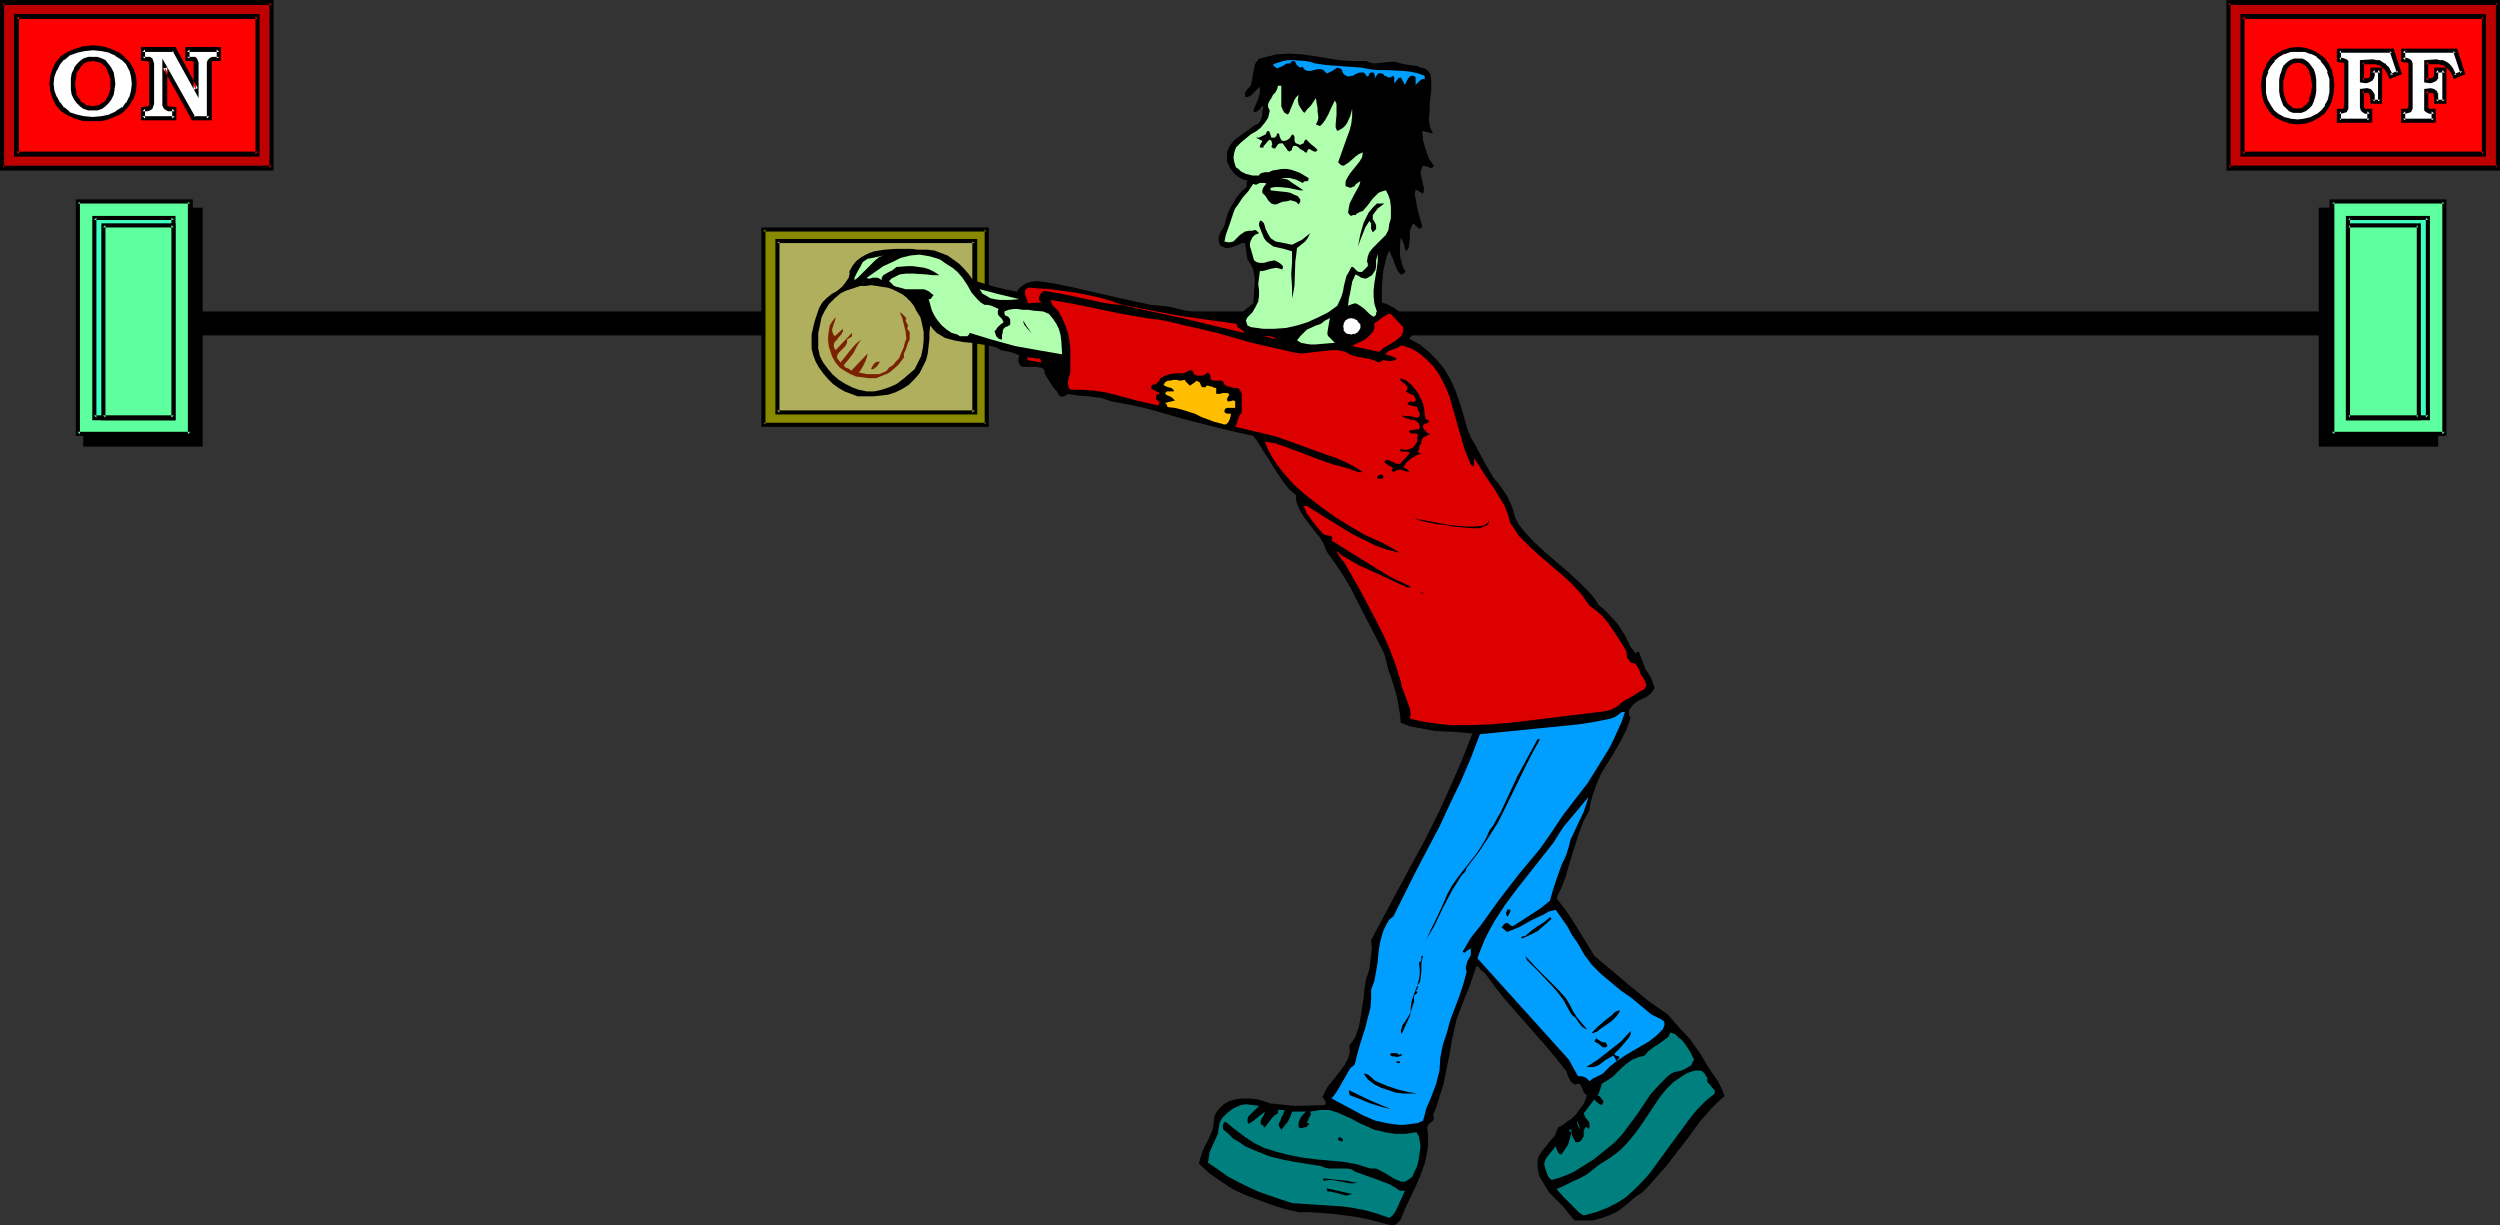 <?xml version="1.0" encoding="UTF-8" standalone="no"?>
<svg
   version="1.0"
   width="129.724mm"
   height="63.583mm"
   id="svg91"
   sodipodi:docname="Frankenstein &amp; Switch.wmf"
   xmlns:inkscape="http://www.inkscape.org/namespaces/inkscape"
   xmlns:sodipodi="http://sodipodi.sourceforge.net/DTD/sodipodi-0.dtd"
   xmlns="http://www.w3.org/2000/svg"
   xmlns:svg="http://www.w3.org/2000/svg">
  <rect width="100%" height="100%" fill="#333333" stroke="none"/>
  <sodipodi:namedview
     id="namedview91"
     pagecolor="#ffffff"
     bordercolor="#000000"
     borderopacity="0.25"
     inkscape:showpageshadow="2"
     inkscape:pageopacity="0.0"
     inkscape:pagecheckerboard="0"
     inkscape:deskcolor="#d1d1d1"
     inkscape:document-units="mm" />
  <defs
     id="defs1">
    <pattern
       id="WMFhbasepattern"
       patternUnits="userSpaceOnUse"
       width="6"
       height="6"
       x="0"
       y="0" />
  </defs>
  <path
     style="fill:#000000;fill-opacity:1;fill-rule:evenodd;stroke:none"
     d="M 463.791,65.29 V 61.412 H 27.149 v 3.879 z"
     id="path1" />
  <path
     style="fill:#000000;fill-opacity:1;fill-rule:evenodd;stroke:none"
     d="M 464.276,65.775 V 61.088 H 26.826 v 4.687 h 437.451 l -0.485,-0.808 H 27.149 l 0.485,0.323 v -3.879 l -0.485,0.485 H 463.791 l -0.485,-0.485 v 3.879 l 0.485,-0.323 z"
     id="path2" />
  <path
     style="fill:#898900;fill-opacity:1;fill-rule:evenodd;stroke:none"
     d="M 193.435,83.229 V 44.927 H 149.641 V 83.229 Z"
     id="path3" />
  <path
     style="fill:#000000;fill-opacity:1;fill-rule:evenodd;stroke:none"
     d="m 193.92,83.714 v -39.11 h -44.602 v 39.11 h 44.602 l -0.485,-0.808 h -43.794 l 0.485,0.323 V 44.927 l -0.485,0.485 h 43.794 l -0.323,-0.485 V 83.229 l 0.323,-0.323 z"
     id="path4" />
  <path
     style="fill:#afaf5e;fill-opacity:1;fill-rule:evenodd;stroke:none"
     d="M 191.173,80.966 V 47.352 h -38.784 v 33.615 z"
     id="path5" />
  <path
     style="fill:#000000;fill-opacity:1;fill-rule:evenodd;stroke:none"
     d="M 191.657,81.29 V 46.867 h -39.592 v 34.423 h 39.592 l -0.485,-0.808 h -38.784 l 0.485,0.485 V 47.352 l -0.485,0.323 h 38.784 l -0.485,-0.323 v 33.615 l 0.485,-0.485 z"
     id="path6" />
  <path
     style="fill:#bf0000;fill-opacity:1;fill-rule:evenodd;stroke:none"
     d="M 53.328,32.968 V 0.485 H 0.485 V 32.968 Z"
     id="path7" />
  <path
     style="fill:#000000;fill-opacity:1;fill-rule:evenodd;stroke:none"
     d="M 53.651,33.453 V 0 H 0 V 33.453 H 53.651 L 53.328,32.484 H 0.485 L 0.808,32.968 V 0.485 L 0.485,0.97 H 53.328 L 52.843,0.485 V 32.968 l 0.485,-0.485 z"
     id="path8" />
  <path
     style="fill:#ff0000;fill-opacity:1;fill-rule:evenodd;stroke:none"
     d="M 50.581,30.221 V 3.232 H 3.232 V 30.221 Z"
     id="path9" />
  <path
     style="fill:#000000;fill-opacity:1;fill-rule:evenodd;stroke:none"
     d="M 50.904,30.706 V 2.747 H 2.747 V 30.706 H 50.904 L 50.581,29.736 H 3.232 l 0.485,0.485 V 3.232 L 3.232,3.717 H 50.581 l -0.485,-0.485 V 30.221 l 0.485,-0.485 z"
     id="path10" />
  <path
     style="fill:#ffffff;fill-opacity:1;fill-rule:evenodd;stroke:none"
     d="m 14.221,16.484 0.162,0.97 0.162,0.97 0.323,0.808 0.485,0.808 0.485,0.485 0.808,0.485 0.646,0.162 0.97,0.162 0.808,-0.162 0.808,-0.162 0.646,-0.485 0.485,-0.485 0.485,-0.808 0.323,-0.808 0.162,-0.97 0.162,-0.97 -0.162,-1.131 -0.162,-0.97 -0.323,-0.808 -0.485,-0.808 -0.646,-0.485 -0.485,-0.485 -0.808,-0.162 -0.808,-0.162 -0.97,0.162 -0.646,0.323 -0.646,0.323 -0.646,0.646 -0.485,0.646 -0.323,0.97 -0.162,0.808 z m 12.12,-0.162 -0.162,1.616 -0.485,1.293 -0.646,1.131 -0.97,1.131 -1.131,0.808 -1.293,0.646 -1.616,0.323 -1.778,0.162 -1.939,-0.162 -1.454,-0.323 -1.454,-0.646 -1.131,-0.808 -0.808,-1.131 -0.808,-1.131 -0.485,-1.293 V 16.323 14.868 l 0.485,-1.293 0.808,-1.131 0.808,-1.131 1.293,-0.808 1.293,-0.646 1.616,-0.323 1.778,-0.162 1.778,0.162 1.616,0.323 1.293,0.646 1.131,0.97 0.97,0.97 0.646,1.131 0.485,1.293 z"
     id="path11" />
  <path
     style="fill:#000000;fill-opacity:1;fill-rule:evenodd;stroke:none"
     d="m 13.898,16.484 v 0.97 0.162 l 0.162,0.97 0.485,0.97 v 0 l 0.485,0.646 0.646,0.646 0.646,0.485 0.97,0.323 h 0.808 0.162 0.808 l 0.97,-0.323 0.646,-0.485 0.646,-0.646 0.485,-0.646 v 0 l 0.485,-0.97 0.162,-0.97 v -0.162 l 0.162,-0.97 -0.162,-1.293 -0.162,-0.97 v 0 l -0.485,-0.97 -0.485,-0.646 -0.646,-0.808 -0.646,-0.323 -0.97,-0.323 h -0.808 v 0 H 17.291 l -0.97,0.323 v 0 l -0.646,0.485 -0.646,0.646 -0.485,0.646 v 0.162 l -0.485,0.97 -0.162,0.97 v 0 1.131 h 0.808 l 0.162,-1.131 v 0.162 l 0.162,-0.97 -0.162,0.162 0.485,-0.97 v 0.162 l 0.485,-0.808 -0.162,0.162 0.646,-0.646 h -0.162 l 0.646,-0.323 v 0 l 0.808,-0.323 -0.162,0.162 0.808,-0.162 v 0 l 0.646,0.162 v 0 l 0.808,0.162 h -0.162 l 0.646,0.323 h -0.162 l 0.646,0.485 v 0 l 0.323,0.646 v 0 l 0.323,0.808 v 0 l 0.323,0.97 v -0.162 1.131 0.97 0 l -0.323,0.97 0.162,-0.162 -0.485,0.808 v 0 l -0.323,0.646 v 0 l -0.485,0.485 v -0.162 l -0.646,0.485 h 0.162 l -0.808,0.162 v 0 l -0.808,0.162 h 0.162 L 17.453,20.686 v 0 l -0.808,-0.162 h 0.162 l -0.646,-0.485 v 0.162 l -0.485,-0.485 h 0.162 l -0.485,-0.646 v 0 l -0.485,-0.808 0.162,0.162 -0.162,-0.97 v 0 l -0.162,-0.97 z"
     id="path12" />
  <path
     style="fill:#000000;fill-opacity:1;fill-rule:evenodd;stroke:none"
     d="m 25.856,16.484 v -0.162 l -0.162,1.454 v 0 l -0.323,1.293 v -0.162 l -0.646,1.293 v -0.162 l -0.808,1.131 v -0.162 l -1.293,0.808 h 0.162 l -1.454,0.646 h 0.162 l -1.616,0.323 v 0 l -1.778,0.162 h 0.162 l -1.778,-0.162 v 0 l -1.454,-0.323 v 0 L 13.574,21.979 h 0.162 l -1.131,-0.97 v 0.162 l -0.808,-1.131 v 0.162 l -0.646,-1.293 v 0.162 l -0.485,-1.293 v 0 l -0.162,-1.454 v 0.162 l 0.162,-1.454 v 0 l 0.485,-1.293 v 0.162 l 0.646,-1.293 v 0 l 0.808,-0.97 v 0.162 l 1.131,-0.97 v 0 l 1.454,-0.485 h -0.162 l 1.616,-0.323 v 0 l 1.616,-0.162 v 0 l 1.616,0.162 v 0 l 1.616,0.323 h -0.162 l 1.454,0.646 h -0.162 l 1.293,0.808 v 0 l 0.808,0.808 v 0 l 0.646,1.293 v -0.162 l 0.323,1.293 v 0 l 0.162,1.454 0.97,-0.162 -0.162,-1.454 -0.485,-1.454 -0.808,-1.293 -0.97,-0.97 -1.131,-0.97 h -0.162 L 21.654,9.535 20.038,9.05 v 0 L 18.261,8.889 v 0 l -1.778,0.162 h -0.162 l -1.454,0.485 h -0.162 l -1.454,0.646 -1.293,0.808 -0.97,1.131 -0.646,1.293 -0.485,1.454 -0.162,1.454 0.162,1.616 0.485,1.454 0.646,1.293 0.97,1.131 1.293,0.808 1.454,0.646 v 0 l 1.616,0.485 v 0 h 1.778 0.162 1.778 v 0 l 1.616,-0.485 1.454,-0.646 h 0.162 l 1.131,-0.808 0.97,-1.131 0.808,-1.293 0.485,-1.454 0.162,-1.616 z"
     id="path13" />
  <path
     style="fill:#ffffff;fill-opacity:1;fill-rule:evenodd;stroke:none"
     d="m 27.957,9.697 h 6.141 l 4.363,7.919 v -5.172 -0.485 l -0.162,-0.162 -0.162,-0.162 -0.485,-0.162 H 36.683 V 9.697 h 6.302 v 1.778 h -0.808 -0.485 l -0.323,0.162 -0.162,0.323 -0.162,0.485 V 23.272 H 37.976 L 32.32,13.252 v 6.949 0.485 l 0.162,0.323 0.323,0.323 h 0.323 0.323 0.808 v 1.939 h -6.302 v -1.939 h 0.97 0.323 l 0.323,-0.323 0.162,-0.323 v -0.323 -7.757 -0.485 l -0.162,-0.323 -0.323,-0.162 -0.485,-0.162 h -0.808 z"
     id="path14" />
  <path
     style="fill:#000000;fill-opacity:1;fill-rule:evenodd;stroke:none"
     d="m 28.442,9.697 -0.485,0.485 h 6.141 l -0.323,-0.323 5.171,9.373 v -6.949 l -0.162,-0.485 -0.162,-0.323 -0.323,-0.323 h -0.485 -1.131 l 0.485,0.323 V 9.697 l -0.485,0.485 h 6.302 L 42.501,9.697 v 1.778 l 0.485,-0.323 h -1.293 l -0.485,0.162 -0.485,0.485 -0.162,0.485 v 10.989 l 0.485,-0.485 h -3.07 l 0.323,0.162 -6.464,-11.474 v 9.212 l 0.323,0.646 0.485,0.323 0.323,0.162 h 1.293 l -0.485,-0.485 v 1.939 l 0.485,-0.485 h -6.302 l 0.485,0.485 v -1.939 l -0.485,0.485 h 0.97 l 0.485,-0.162 0.485,-0.323 0.162,-0.485 0.162,-0.485 v -7.919 l -0.162,-0.485 -0.162,-0.485 -0.485,-0.323 h -0.646 -0.808 l 0.485,0.323 V 9.697 L 27.634,9.212 v 2.747 h 1.131 v 0 l 0.323,0.162 v -0.162 l 0.323,0.162 -0.323,-0.162 0.162,0.323 v -0.162 0.485 0 7.757 -0.162 0.485 -0.162 l -0.162,0.323 0.162,-0.162 -0.162,0.162 h 0.162 -0.485 0.162 l -1.293,0.162 v 2.586 h 6.949 v -2.586 l -1.454,-0.162 v 0 h -0.162 0.162 l -0.323,-0.162 0.162,0.323 -0.162,-0.485 v 0.162 -7.434 l -0.808,0.162 5.656,10.181 h 3.878 v -11.151 0 -0.485 0.323 l 0.162,-0.323 -0.162,0.162 0.323,-0.162 h -0.162 1.616 V 9.212 h -6.949 v 2.747 h 1.293 v 0 l 0.323,0.162 -0.162,-0.162 0.162,0.162 -0.162,-0.162 0.162,0.162 v 0 0.323 0 5.172 l 0.808,-0.323 -4.363,-8.08 h -6.787 z"
     id="path15" />
  <path
     style="fill:#bf0000;fill-opacity:1;fill-rule:evenodd;stroke:none"
     d="M 489.809,32.968 V 0.485 H 436.966 V 32.968 Z"
     id="path16" />
  <path
     style="fill:#000000;fill-opacity:1;fill-rule:evenodd;stroke:none"
     d="M 490.294,33.453 V 0 h -53.651 v 33.453 h 53.651 l -0.485,-0.97 h -52.843 l 0.485,0.485 V 0.485 l -0.485,0.485 h 52.843 l -0.323,-0.485 V 32.968 l 0.323,-0.485 z"
     id="path17" />
  <path
     style="fill:#ff0000;fill-opacity:1;fill-rule:evenodd;stroke:none"
     d="M 487.062,30.221 V 3.232 H 439.713 V 30.221 Z"
     id="path18" />
  <path
     style="fill:#000000;fill-opacity:1;fill-rule:evenodd;stroke:none"
     d="M 487.547,30.706 V 2.747 H 439.39 V 30.706 h 48.157 l -0.485,-0.97 H 439.713 l 0.485,0.485 V 3.232 l -0.485,0.485 h 47.349 l -0.323,-0.485 V 30.221 l 0.323,-0.485 z"
     id="path19" />
  <path
     style="fill:#ffffff;fill-opacity:1;fill-rule:evenodd;stroke:none"
     d="m 447.308,16.807 0.162,1.131 v 0.97 l 0.323,0.808 0.323,0.646 0.646,0.646 0.485,0.323 0.646,0.323 h 0.646 0.808 l 0.485,-0.323 0.646,-0.323 0.485,-0.646 0.323,-0.646 0.323,-0.808 0.162,-0.97 v -1.131 -1.131 l -0.162,-0.97 -0.323,-0.808 -0.323,-0.808 -0.485,-0.485 -0.646,-0.485 -0.485,-0.162 -0.646,-0.162 -0.646,0.162 -0.808,0.323 -0.485,0.323 -0.485,0.646 -0.485,0.646 -0.162,0.97 -0.162,0.97 z m 10.019,0 -0.162,1.454 -0.323,1.454 -0.485,1.131 -0.808,1.131 -0.97,0.808 -1.131,0.646 -1.454,0.323 -1.454,0.162 -1.454,-0.162 -1.293,-0.323 -1.131,-0.646 -0.97,-0.808 -0.808,-1.131 -0.485,-1.131 -0.323,-1.454 -0.162,-1.454 0.162,-1.616 0.323,-1.293 0.646,-1.293 0.646,-0.97 0.97,-0.808 1.131,-0.646 1.293,-0.323 1.616,-0.162 1.454,0.162 1.293,0.323 1.131,0.646 0.97,0.808 0.646,0.97 0.646,1.293 0.323,1.454 z"
     id="path20" />
  <path
     style="fill:#000000;fill-opacity:1;fill-rule:evenodd;stroke:none"
     d="m 446.985,16.807 v 1.131 0 l 0.162,0.97 0.323,0.97 v 0 l 0.323,0.808 0.646,0.646 0.485,0.485 0.808,0.323 h 0.808 0.808 l 0.808,-0.323 0.646,-0.485 0.646,-0.646 0.323,-0.808 v 0 l 0.323,-0.97 0.162,-0.97 v 0 -1.131 -1.131 0 l -0.162,-1.131 v 0 l -0.323,-0.97 -0.485,-0.646 v 0 l -0.485,-0.646 -0.646,-0.485 v 0 l -0.646,-0.323 h -0.808 -0.808 l -0.808,0.323 v 0 l -0.646,0.485 -0.646,0.646 -0.323,0.808 v 0.162 l -0.323,0.808 v 0 l -0.162,0.97 v 0.162 0.97 h 0.808 v -0.97 0 l 0.323,-0.97 v 0 l 0.162,-0.808 v 0.162 l 0.323,-0.808 v 0 l 0.485,-0.485 h -0.162 l 0.646,-0.323 h -0.162 l 0.808,-0.323 -0.162,0.162 0.646,-0.162 v 0 l 0.646,0.162 -0.162,-0.162 0.485,0.323 v 0 l 0.485,0.323 v -0.162 l 0.323,0.646 v -0.162 l 0.485,0.808 -0.162,-0.162 0.323,0.97 v -0.162 l 0.162,1.131 v -0.162 l 0.162,1.131 -0.162,1.131 v -0.162 l -0.162,0.97 v -0.162 l -0.323,0.97 h 0.162 l -0.323,0.646 v -0.162 l -0.485,0.646 v -0.162 l -0.485,0.485 v 0 l -0.646,0.323 0.162,-0.162 -0.646,0.162 h 0.162 l -0.808,-0.162 0.162,0.162 -0.646,-0.323 h 0.162 l -0.485,-0.323 -0.646,-0.646 0.162,0.162 -0.323,-0.646 v 0 l -0.323,-0.97 v 0.162 l -0.162,-0.97 v 0.162 -1.131 z"
     id="path21" />
  <path
     style="fill:#000000;fill-opacity:1;fill-rule:evenodd;stroke:none"
     d="m 456.843,16.807 v -0.162 1.616 -0.162 l -0.323,1.454 v 0 l -0.646,1.131 h 0.162 l -0.808,0.97 v 0 l -0.97,0.808 0.162,-0.162 -1.293,0.646 h 0.162 l -1.454,0.323 h 0.162 l -1.454,0.162 h 0.162 l -1.616,-0.162 h 0.162 l -1.293,-0.323 v 0 l -1.131,-0.646 0.162,0.162 -0.97,-0.808 v 0 l -0.646,-0.97 v 0 l -0.646,-1.131 v 0 l -0.323,-1.293 v 0 -1.616 0.162 -1.454 0 l 0.485,-1.293 h -0.162 l 0.646,-1.131 v 0 l 0.808,-0.97 h -0.162 l 0.97,-0.808 v 0 l 1.131,-0.646 -0.162,0.162 1.293,-0.485 v 0 h 1.454 -0.162 1.454 v 0 l 1.293,0.485 -0.162,-0.162 1.293,0.646 h -0.162 l 0.97,0.808 h -0.162 l 0.808,0.97 v 0 l 0.646,1.131 h -0.162 l 0.485,1.454 v -0.162 1.454 h 0.97 l -0.162,-1.616 -0.323,-1.454 -0.646,-1.293 -0.808,-1.131 -1.131,-0.808 -1.131,-0.646 -1.454,-0.485 -1.454,-0.162 -1.616,0.162 -1.454,0.485 -1.131,0.646 -1.131,0.808 -0.808,1.131 -0.485,1.293 h -0.162 l -0.323,1.454 -0.162,1.454 v 0.162 l 0.162,1.616 v 0 l 0.323,1.454 0.646,1.293 0.808,1.131 0.97,0.808 1.293,0.646 1.454,0.485 1.454,0.162 1.616,-0.162 1.454,-0.485 1.131,-0.646 1.131,-0.808 0.808,-1.131 0.646,-1.293 0.323,-1.454 v -0.162 l 0.162,-1.454 z"
     id="path22" />
  <path
     style="fill:#ffffff;fill-opacity:1;fill-rule:evenodd;stroke:none"
     d="m 458.782,9.858 h 10.342 l 1.454,4.363 -1.778,0.646 -0.323,-0.646 -0.323,-0.646 -0.323,-0.323 -0.323,-0.485 -0.485,-0.323 -0.485,-0.162 -0.646,-0.162 h -0.646 -1.939 v 3.717 h 0.646 0.646 l 0.323,-0.323 0.323,-0.323 v -0.323 -1.131 h 1.616 v 6.141 h -1.616 v -1.131 -0.323 l -0.323,-0.323 -0.323,-0.162 -0.485,-0.162 h -0.808 v 3.232 0.485 l 0.323,0.162 0.323,0.162 h 0.323 0.485 v 1.778 h -5.979 V 21.817 h 0.323 l 0.485,-0.162 h 0.323 l 0.162,-0.323 0.162,-0.485 v -8.242 l -0.162,-0.485 -0.162,-0.162 -0.323,-0.162 h -0.323 -0.485 z"
     id="path23" />
  <path
     style="fill:#000000;fill-opacity:1;fill-rule:evenodd;stroke:none"
     d="m 459.105,9.858 -0.323,0.485 h 10.342 l -0.485,-0.323 1.454,4.363 0.162,-0.485 -1.616,0.646 0.646,0.162 -0.323,-0.646 -0.323,-0.646 v 0 l -0.323,-0.485 h -0.162 l -0.323,-0.485 h -0.162 l -0.485,-0.323 -0.485,-0.323 h -0.646 v 0 l -0.646,-0.162 h -0.162 l -2.424,0.162 v 4.363 l 1.131,0.162 h 0.162 l 0.485,-0.162 0.646,-0.323 0.323,-0.485 0.162,-0.485 v -1.131 l -0.485,0.485 h 1.616 l -0.485,-0.485 v 6.141 l 0.485,-0.323 h -1.616 l 0.485,0.323 v -1.293 l -0.162,-0.323 -0.323,-0.485 -0.323,-0.323 -0.646,-0.162 h -0.162 l -1.293,0.162 v 3.555 0 l 0.162,0.646 0.323,0.323 0.485,0.323 h 0.97 l -0.485,-0.485 v 1.778 l 0.485,-0.323 h -5.979 l 0.323,0.323 V 21.817 l -0.323,0.485 h 0.323 l 0.646,-0.162 0.485,-0.162 0.323,-0.646 v -0.485 -8.404 -0.485 l -0.323,-0.323 -0.485,-0.162 -0.485,-0.162 h -0.485 l 0.323,0.485 V 9.858 l -0.808,-0.323 v 2.586 l 0.97,0.162 h -0.162 0.485 -0.162 l 0.323,0.162 -0.162,-0.162 0.162,0.162 -0.162,-0.162 0.162,0.323 v 0 8.242 -0.162 l -0.162,0.485 0.162,-0.162 -0.162,0.323 0.162,-0.162 -0.323,0.162 h 0.162 -0.485 v 0 h -0.808 v 2.747 h 6.949 v -2.747 h -1.293 0.162 -0.323 v 0 l -0.162,-0.323 0.162,0.323 -0.162,-0.323 v 0 -3.232 l -0.323,0.485 h 0.808 v 0 h 0.485 -0.162 l 0.323,0.162 h -0.162 l 0.162,0.323 v -0.162 0.323 -0.162 l 0.162,1.616 h 2.262 v -7.111 h -2.262 l -0.162,1.616 v -0.162 0.485 l 0.162,-0.323 -0.323,0.323 v 0 l -0.323,0.162 h 0.162 -0.485 v 0 h -0.646 l 0.323,0.485 v -3.717 l -0.323,0.485 h 1.939 v 0 h 0.646 v 0 l 0.485,0.162 0.485,0.162 v 0 l 0.323,0.323 v -0.162 l 0.323,0.485 v -0.162 l 0.323,0.485 v 0 l 0.323,0.485 0.485,1.131 2.424,-0.97 -1.616,-5.01 h -11.15 z"
     id="path24" />
  <path
     style="fill:#ffffff;fill-opacity:1;fill-rule:evenodd;stroke:none"
     d="m 471.225,9.858 h 10.342 l 1.454,4.363 -1.616,0.646 -0.323,-0.646 -0.323,-0.646 -0.323,-0.323 -0.485,-0.485 -0.485,-0.323 -0.485,-0.162 -0.485,-0.162 h -0.646 -2.101 v 3.717 h 0.808 0.485 l 0.485,-0.323 0.162,-0.323 v -0.323 -1.131 h 1.778 v 6.141 h -1.778 v -1.131 -0.323 l -0.162,-0.323 -0.323,-0.162 -0.485,-0.162 h -0.97 v 3.232 l 0.162,0.485 0.162,0.162 0.323,0.162 h 0.323 0.646 v 1.778 h -6.141 V 21.817 h 0.323 l 0.646,-0.162 h 0.323 l 0.162,-0.323 v -0.485 -8.242 -0.485 l -0.162,-0.162 -0.323,-0.162 h -0.485 -0.485 z"
     id="path25" />
  <path
     style="fill:#000000;fill-opacity:1;fill-rule:evenodd;stroke:none"
     d="m 471.71,9.858 -0.485,0.485 h 10.342 l -0.485,-0.323 1.454,4.363 0.323,-0.485 -1.616,0.646 0.485,0.162 -0.323,-0.646 -0.323,-0.646 -0.323,-0.485 -0.485,-0.485 v 0 l -0.485,-0.323 -0.646,-0.323 h -0.485 -0.162 l -0.646,-0.162 v 0 l -2.424,0.162 v 4.363 l 1.131,0.162 h 0.162 l 0.485,-0.162 0.646,-0.323 0.323,-0.485 v -0.485 -1.131 l -0.485,0.485 h 1.778 l -0.485,-0.485 v 6.141 l 0.485,-0.323 h -1.778 l 0.485,0.323 v -1.293 -0.323 h -0.162 v -0.323 l -0.646,-0.485 -0.646,-0.162 v 0 l -1.293,0.162 v 3.555 0 0.646 l 0.323,0.323 0.646,0.323 h 0.97 l -0.485,-0.485 v 1.778 l 0.485,-0.323 h -6.141 l 0.485,0.323 V 21.817 l -0.485,0.485 h 0.485 l 0.646,-0.162 0.485,-0.162 0.323,-0.646 v -0.485 -8.404 l -0.162,-0.485 -0.323,-0.323 -0.323,-0.162 -0.485,-0.162 h -0.646 l 0.485,0.485 V 9.858 l -0.808,-0.323 v 2.586 l 0.808,0.162 v 0 h 0.323 v 0 l 0.323,0.162 -0.162,-0.162 0.162,0.162 -0.162,-0.162 0.162,0.323 v 0 8.242 -0.162 l -0.162,0.485 0.162,-0.162 -0.323,0.323 0.323,-0.162 -0.323,0.162 v 0 h -0.485 v 0 h -0.646 v 2.747 h 6.787 v -2.747 h -1.293 0.162 -0.323 0.162 l -0.162,-0.162 0.162,0.162 -0.162,-0.323 v 0 -3.232 l -0.485,0.485 h 0.97 v 0 h 0.485 -0.162 l 0.323,0.162 -0.162,-0.162 0.162,0.323 h -0.162 l 0.162,0.323 v -0.162 1.616 h 2.424 v -7.111 h -2.424 v 1.616 -0.162 l -0.162,0.485 0.162,-0.323 -0.323,0.323 h 0.162 l -0.323,0.162 h 0.162 -0.485 v 0 h -0.808 l 0.485,0.485 v -3.717 l -0.485,0.485 h 2.101 -0.162 0.646 v 0 l 0.646,0.162 0.485,0.162 h -0.162 l 0.485,0.323 -0.162,-0.162 0.485,0.485 0.323,0.323 v 0 l 0.323,0.485 0.485,1.131 2.262,-0.97 -1.616,-5.01 h -10.989 z"
     id="path26" />
  <path
     style="fill:#000000;fill-opacity:1;fill-rule:evenodd;stroke:none"
     d="M 39.43,87.269 V 41.21 H 16.806 v 46.059 z"
     id="path27" />
  <path
     style="fill:#000000;fill-opacity:1;fill-rule:evenodd;stroke:none"
     d="M 39.754,87.592 V 40.726 H 16.322 v 46.867 h 23.432 l -0.323,-0.808 H 16.806 l 0.485,0.485 V 41.21 l -0.485,0.323 h 22.624 l -0.485,-0.323 v 46.059 l 0.485,-0.485 z"
     id="path28" />
  <path
     style="fill:#5eff9e;fill-opacity:1;fill-rule:evenodd;stroke:none"
     d="M 37.33,85.168 V 39.594 H 15.19 v 45.574 z"
     id="path29" />
  <path
     style="fill:#000000;fill-opacity:1;fill-rule:evenodd;stroke:none"
     d="M 37.814,85.492 V 39.11 H 14.867 V 85.492 H 37.814 L 37.33,84.683 H 15.19 l 0.485,0.485 V 39.594 l -0.485,0.323 h 22.139 l -0.485,-0.323 v 45.574 l 0.485,-0.485 z"
     id="path30" />
  <path
     style="fill:#3fffbf;fill-opacity:1;fill-rule:evenodd;stroke:none"
     d="M 34.098,81.936 V 42.665 H 18.422 v 39.271 z"
     id="path31" />
  <path
     style="fill:#000000;fill-opacity:1;fill-rule:evenodd;stroke:none"
     d="M 34.421,82.421 V 42.342 H 18.099 v 40.079 h 16.322 l -0.323,-0.97 H 18.422 l 0.485,0.485 V 42.665 l -0.485,0.485 h 15.675 l -0.485,-0.485 v 39.271 l 0.485,-0.485 z"
     id="path32" />
  <path
     style="fill:#5eff9e;fill-opacity:1;fill-rule:evenodd;stroke:none"
     d="M 20.2,44.119 V 81.936 H 34.098 V 44.119 Z"
     id="path33" />
  <path
     style="fill:#000000;fill-opacity:1;fill-rule:evenodd;stroke:none"
     d="m 19.877,43.796 v 38.625 H 34.421 V 43.796 H 19.877 l 0.323,0.808 H 34.098 L 33.613,44.119 v 37.817 l 0.485,-0.485 H 20.2 l 0.485,0.485 V 44.119 l -0.485,0.485 z"
     id="path34" />
  <path
     style="fill:#000000;fill-opacity:1;fill-rule:evenodd;stroke:none"
     d="M 455.227,87.269 V 41.21 h 22.624 v 46.059 z"
     id="path35" />
  <path
     style="fill:#000000;fill-opacity:1;fill-rule:evenodd;stroke:none"
     d="m 455.227,86.784 0.323,0.485 V 41.21 l -0.323,0.323 h 22.624 l -0.485,-0.323 v 46.059 l 0.485,-0.485 h -22.624 l -0.485,0.808 h 23.432 V 40.726 h -23.432 v 46.867 z"
     id="path36" />
  <path
     style="fill:#5eff9e;fill-opacity:1;fill-rule:evenodd;stroke:none"
     d="M 457.327,85.168 V 39.594 h 22.139 v 45.574 z"
     id="path37" />
  <path
     style="fill:#000000;fill-opacity:1;fill-rule:evenodd;stroke:none"
     d="m 457.327,84.683 0.485,0.485 V 39.594 l -0.485,0.323 h 22.139 l -0.485,-0.323 v 45.574 l 0.485,-0.485 h -22.139 l -0.485,0.808 h 22.947 V 39.11 h -22.947 v 46.382 z"
     id="path38" />
  <path
     style="fill:#3fffbf;fill-opacity:1;fill-rule:evenodd;stroke:none"
     d="M 460.559,81.936 V 42.665 h 15.675 v 39.271 z"
     id="path39" />
  <path
     style="fill:#000000;fill-opacity:1;fill-rule:evenodd;stroke:none"
     d="m 460.559,81.451 0.323,0.485 V 42.665 l -0.323,0.485 h 15.675 l -0.485,-0.485 v 39.271 l 0.485,-0.485 h -15.675 l -0.485,0.97 h 16.483 V 42.342 h -16.483 v 40.079 z"
     id="path40" />
  <path
     style="fill:#5eff9e;fill-opacity:1;fill-rule:evenodd;stroke:none"
     d="M 474.295,44.119 V 81.936 H 460.559 V 44.119 Z"
     id="path41" />
  <path
     style="fill:#000000;fill-opacity:1;fill-rule:evenodd;stroke:none"
     d="m 474.295,44.604 -0.323,-0.485 v 37.817 l 0.323,-0.485 h -13.736 l 0.323,0.485 V 44.119 l -0.323,0.485 h 13.736 l 0.485,-0.808 h -14.706 v 38.625 h 14.706 v -38.625 z"
     id="path42" />
  <path
     style="fill:#000000;fill-opacity:1;fill-rule:evenodd;stroke:none"
     d="m 274.72,12.444 0.808,0.162 0.808,0.162 1.616,0.162 0.646,0.323 0.808,0.162 0.646,0.485 0.485,0.646 0.162,1.616 v 1.454 l -0.323,2.909 v 1.293 l -0.162,1.454 0.162,1.454 0.646,1.454 -2.101,-0.485 0.162,1.778 0.485,1.778 0.646,1.778 0.97,1.454 -0.162,0.323 -0.323,0.162 -0.485,-0.162 -0.485,-0.162 -0.646,-0.162 -0.323,0.646 -0.162,0.808 0.162,0.808 0.162,0.646 0.323,1.454 v 0.646 l -0.162,0.485 -1.454,-0.808 -0.162,0.97 0.162,0.808 0.323,1.939 0.485,1.778 0.485,1.778 -0.485,0.485 -1.293,-1.131 -0.323,0.646 -0.323,0.808 v 1.454 l -0.162,1.616 -0.162,0.485 -0.485,0.485 -0.162,-0.646 -0.162,-0.646 -0.323,-0.808 -0.323,-0.646 -0.162,1.616 V 49.937 l 0.162,0.97 0.485,1.616 0.485,0.808 -0.485,0.323 -0.162,0.162 h -0.323 l -0.485,-0.485 -0.323,-0.646 -0.485,-1.131 -0.162,-0.646 -0.323,-0.646 -0.485,-1.131 -0.485,1.131 -0.323,1.293 -0.323,1.293 -0.162,1.293 -0.162,2.586 v 2.586 l 0.97,0.323 0.97,0.485 0.808,0.485 0.808,0.646 0.808,0.97 0.646,0.808 0.485,0.97 0.485,0.97 v 0.485 l -0.162,0.323 -0.162,0.323 -0.323,0.323 2.101,1.131 1.778,1.454 1.616,1.616 1.454,1.778 1.131,1.939 0.97,2.101 0.808,2.263 0.646,2.101 0.485,1.778 0.485,1.616 0.646,1.616 0.97,1.616 1.616,3.071 1.778,3.071 1.454,1.778 1.293,1.939 0.485,0.97 0.485,1.131 0.323,0.97 0.323,1.293 0.646,1.131 0.97,1.293 1.939,2.101 2.262,2.101 2.262,1.939 2.262,1.939 2.101,1.939 2.101,2.101 0.97,1.131 0.808,1.293 0.97,0.808 0.97,0.97 1.778,1.939 1.454,2.263 1.131,2.263 0.97,1.293 0.162,-0.162 0.162,-0.162 h 0.323 l 1.293,3.394 0.646,0.97 0.485,0.808 0.323,0.97 0.323,0.97 -0.323,0.485 -0.323,0.485 -0.808,0.646 -0.97,0.485 -0.97,0.485 -0.808,0.646 -0.485,0.646 -0.323,0.485 v 0.323 0.646 l 0.323,0.485 -0.808,2.263 -1.131,2.263 -1.293,2.263 -1.293,2.101 -1.293,2.101 -0.97,2.263 -0.808,2.424 -0.323,1.131 -0.162,1.293 -1.131,2.101 -0.808,2.101 -1.454,4.525 -0.646,2.101 -0.646,2.263 -0.808,2.101 -0.97,2.101 2.101,2.747 1.778,2.747 1.778,2.909 1.778,2.909 7.11,5.98 3.555,2.909 3.717,2.586 2.101,2.424 2.262,2.424 1.939,2.747 0.808,1.293 0.808,1.454 1.939,2.747 0.646,1.293 0.646,1.616 -1.293,1.131 -1.293,1.293 -2.262,2.586 -2.101,2.909 -2.262,2.909 -2.101,2.747 -2.424,2.747 -1.131,1.293 -1.293,1.293 -1.454,0.97 -1.293,1.131 -0.808,0.646 -0.808,0.646 -0.808,0.485 -0.97,0.485 -1.778,0.646 -1.778,0.485 h -3.555 l -1.131,-1.293 -1.131,-1.454 -2.747,-2.747 -0.97,-1.616 -0.485,-0.808 -0.485,-0.808 -0.162,-0.808 -0.162,-0.97 v -0.97 l 0.162,-0.97 0.485,-0.808 0.485,-0.646 1.131,-1.454 1.131,-1.293 0.323,-0.808 0.323,-0.808 0.97,-0.485 0.808,-0.646 0.97,-0.646 0.808,-0.808 0.646,-0.97 0.646,-0.808 0.485,-0.97 0.323,-0.97 -0.323,-0.162 -0.323,-0.485 -0.162,-0.323 -0.162,-0.485 -0.162,-0.323 -0.162,-0.323 -0.485,-0.162 -0.646,0.162 -0.485,-0.323 -0.323,-0.323 -0.485,-0.97 -0.323,-0.97 -0.646,-0.808 -1.778,-2.263 -1.939,-2.263 -7.918,-9.05 -1.778,-2.263 -1.778,-2.424 -0.485,-0.485 -0.485,-0.323 -0.323,-0.485 -0.485,-0.323 -1.454,4.202 -0.808,1.939 -1.616,4.202 -0.485,2.101 -0.485,2.101 -0.323,2.101 -0.323,1.616 -0.323,1.616 -0.646,3.232 -0.97,3.071 -0.485,1.616 -0.646,1.454 0.162,0.323 v 0.485 l -0.162,0.323 -0.162,0.162 -0.646,0.485 -0.162,0.323 -0.162,0.323 0.162,1.293 v 1.293 1.131 l -0.162,1.131 -0.485,2.263 -0.808,2.263 -0.97,2.263 -2.101,4.363 -0.808,2.101 -0.485,0.485 -0.323,0.323 -0.485,0.323 h -0.485 l -4.363,-1.131 -2.262,-0.485 -2.424,-0.323 -2.262,-0.323 -2.262,-0.162 -2.424,-0.162 h -2.262 l -2.747,-0.646 -2.586,-0.808 -2.586,-0.97 -2.586,-0.97 -2.424,-1.131 -2.424,-1.616 -2.101,-1.454 -2.101,-1.939 0.323,-1.131 0.323,-1.131 0.485,-1.131 0.646,-1.131 0.97,-2.263 0.162,-1.293 0.162,-1.293 0.323,-0.646 0.485,-0.646 0.485,-0.485 0.485,-0.485 1.131,-0.646 1.293,-0.323 1.293,-0.162 h 1.454 l 1.454,0.162 1.131,0.323 1.454,0.485 1.616,0.162 1.454,0.162 1.616,0.162 5.979,-0.162 0.162,-0.323 v -0.323 l -0.323,-0.485 -0.323,-0.485 0.162,-0.323 0.162,-0.323 0.646,-1.293 0.808,-0.97 1.778,-2.263 0.808,-1.131 0.646,-1.131 0.323,-1.293 v -0.808 -0.646 l 0.646,-0.808 0.485,-0.808 0.646,-1.778 0.323,-1.778 0.323,-2.101 0.323,-1.939 0.162,-1.939 0.323,-1.778 0.646,-1.939 0.323,-2.747 0.162,-1.454 -0.162,-1.454 5.333,-10.02 5.333,-9.858 2.586,-5.172 2.262,-5.01 2.262,-5.172 2.101,-5.333 -3.717,-0.323 -3.555,-0.162 -3.555,-0.646 -1.616,-0.323 -1.616,-0.646 -0.162,-1.778 -0.323,-1.778 -0.323,-1.778 -0.485,-1.616 -0.485,-1.616 -0.646,-1.778 -0.808,-3.232 -5.333,-10.343 -1.293,-2.586 -1.454,-2.424 -1.616,-2.424 -1.616,-2.263 -0.646,-1.616 -0.808,-1.293 -0.97,-1.131 -0.97,-1.293 -0.97,-1.293 -0.808,-1.293 -0.646,-1.454 -0.162,-0.808 v -0.808 l -1.454,-1.293 -1.131,-1.454 -0.97,-1.454 -0.97,-1.454 -0.97,-1.616 -0.97,-1.454 -0.97,-1.616 -0.97,-1.293 -3.555,-0.808 -3.394,-0.808 -6.949,-1.778 -6.787,-1.939 -3.555,-0.808 -3.555,-0.646 -0.97,-0.323 -0.97,-0.323 -2.262,-0.323 -2.262,-0.162 -1.131,-0.162 -1.131,-0.162 v 0.162 l -0.323,0.162 -0.323,0.162 h -0.646 l -0.323,-0.323 -0.323,-0.646 -0.485,-0.485 -0.808,-1.131 -0.808,-1.293 -0.323,-0.646 -0.162,-0.808 -0.646,-0.323 -0.97,-0.162 h -0.808 -0.97 -0.808 l -0.323,-0.162 -0.162,-0.162 -0.162,-0.323 -0.162,-0.323 v -0.646 l 0.162,-0.646 -0.808,-0.323 -0.97,-0.323 -1.778,-0.323 -0.808,-0.485 -0.97,-0.323 -1.939,-0.323 -1.939,-0.323 -1.778,-0.162 -1.778,-0.323 -1.778,-0.485 -0.808,-0.485 -0.808,-0.485 -0.646,-0.646 -0.646,-0.808 -0.162,1.293 V 66.583 l -0.162,1.293 -0.162,1.454 -0.323,1.293 -0.646,1.293 -0.646,1.293 -0.97,1.131 -1.131,1.131 -1.293,0.808 -1.293,0.646 -1.454,0.485 -1.454,0.162 -1.454,0.162 h -1.454 -1.616 l -1.293,-0.485 -1.293,-0.485 -1.131,-0.646 -1.131,-0.808 -0.97,-0.97 -0.97,-1.131 -0.808,-1.131 -0.646,-1.131 -0.485,-1.293 -0.323,-1.293 v -1.454 -1.293 l 0.323,-1.454 0.323,-1.293 0.808,-2.424 0.646,-1.131 0.808,-0.808 0.97,-0.808 1.131,-0.646 0.97,-0.808 0.646,-0.808 0.323,-0.485 0.323,-0.485 0.162,-0.646 v -0.646 l 0.646,-1.131 0.646,-0.808 0.808,-0.646 0.808,-0.485 0.97,-0.485 0.97,-0.323 1.939,-0.323 2.262,-0.162 h 2.262 0.97 l 1.131,0.162 h 1.939 l 1.293,0.162 1.293,0.485 1.293,0.485 1.131,0.808 1.131,0.808 0.97,0.97 0.97,1.131 0.808,1.131 4.202,1.293 2.101,0.485 2.262,0.485 0.323,-0.485 0.485,-0.485 0.97,-0.646 0.97,-0.323 1.293,-0.162 3.232,0.485 3.232,0.646 6.302,1.454 6.464,1.454 3.07,0.646 3.394,0.323 3.394,0.808 3.394,0.485 3.555,0.646 3.394,0.808 0.162,-0.646 0.323,-0.485 0.646,-0.808 1.778,-1.454 0.162,-2.263 0.162,-2.263 -0.162,-1.131 -0.162,-0.97 -0.485,-0.97 -0.646,-0.97 -0.485,-3.232 h -0.646 l -0.646,0.323 -1.293,0.485 -0.646,0.162 h -0.646 l -0.646,-0.323 -0.323,-0.162 -0.162,-0.323 -0.162,-0.646 v -0.646 l 0.162,-0.485 0.162,-0.485 0.646,-0.97 0.323,-0.97 0.485,-1.778 0.808,-1.616 0.97,-1.616 1.131,-1.293 0.485,-0.323 0.323,-0.485 v -0.646 l 0.162,-0.485 -0.808,-0.162 -0.646,-0.323 -0.485,-0.323 -0.646,-0.485 -0.808,-1.131 -0.646,-1.293 v -0.646 -0.646 -0.485 l 0.162,-0.485 0.485,-0.97 0.808,-0.97 1.939,-1.454 0.97,-0.646 0.808,-0.646 0.646,-0.323 0.485,-0.323 0.323,-0.485 0.162,-0.485 0.162,-0.646 V 21.817 l 0.162,-0.485 v -0.646 l -0.485,0.485 -0.485,0.485 -0.485,0.323 h -0.323 l -0.162,-0.323 0.485,-1.131 0.485,-1.131 0.323,-1.131 v -0.646 -0.646 l -0.323,0.323 -0.323,0.323 -0.808,0.808 -0.323,0.323 -0.323,0.162 -0.485,0.162 -0.323,-0.162 v -0.646 l 0.323,-0.646 0.808,-0.808 0.162,-0.808 0.162,-0.808 0.323,-1.778 0.162,-0.808 0.323,-0.485 0.485,-0.646 h 0.323 l 0.485,-0.162 1.293,-0.323 1.293,-0.323 2.586,-0.162 2.424,0.162 2.424,0.323 4.848,0.808 2.586,0.162 h 2.747 l 0.808,0.323 0.808,0.162 1.616,-0.162 1.616,-0.162 h 0.97 z"
     id="path43" />
  <path
     style="fill:#009eff;fill-opacity:1;fill-rule:evenodd;stroke:none"
     d="m 266.963,13.252 1.616,0.323 1.616,0.162 h 1.616 l 3.232,0.162 1.616,0.162 1.454,0.323 1.293,0.485 v 0.646 h -0.323 -0.162 l -0.485,0.323 -0.808,0.808 v -0.97 -0.485 l -0.323,-0.323 h -0.323 -0.323 l -0.485,0.485 -0.646,1.293 -0.808,-1.454 -0.485,0.162 -0.485,0.646 -0.323,0.323 v -1.131 l -0.162,-0.323 -0.323,0.162 -0.323,0.162 h -0.323 l -0.646,-0.323 h -0.162 l -0.162,-0.323 -0.485,-0.162 h -0.485 l -0.162,0.162 -0.162,0.162 -0.162,0.323 -0.323,0.485 0.162,-0.485 -0.162,-0.323 v -0.162 l -0.162,-0.323 h -0.485 l -0.323,0.162 -0.162,0.485 -0.323,0.162 -0.323,-0.485 -0.323,-0.323 h -0.323 -0.485 l -0.808,0.323 -0.485,0.323 h -0.323 l -0.646,0.162 -0.323,-0.162 -0.323,-0.162 -0.323,-0.323 -0.323,-0.808 -0.323,-0.162 -0.485,-0.162 -0.97,0.646 -0.646,0.323 -0.485,0.162 -0.323,-0.323 -0.323,-0.323 -0.485,-0.162 h -0.646 l -1.293,0.323 h -0.646 l -0.485,-0.162 -0.323,-0.323 -0.162,-0.323 -0.485,0.162 -0.323,-0.162 -0.485,-0.485 -0.162,-0.485 -0.323,-0.162 h -0.323 l -0.162,0.162 -0.162,0.323 h -0.646 l -0.323,0.162 -0.485,0.323 -0.323,0.162 -0.485,0.162 -0.323,0.162 -0.485,-0.323 -0.162,-0.162 -0.162,-0.323 0.97,-0.323 0.97,-0.323 0.97,-0.162 h 1.131 l 2.262,0.162 0.97,0.162 0.97,0.323 1.131,0.162 1.131,0.162 2.262,0.162 2.262,0.162 z"
     id="path44" />
  <path
     style="fill:#afffaf;fill-opacity:1;fill-rule:evenodd;stroke:none"
     d="m 251.288,16.807 v 3.232 0.808 l 0.323,0.808 0.323,0.485 0.646,0.323 0.323,-0.485 0.162,-0.485 0.808,-1.939 0.323,-0.485 0.485,-0.485 -0.162,0.97 0.162,0.97 0.485,0.808 0.323,0.485 0.323,0.323 0.646,-0.808 0.646,-0.646 0.97,-1.454 0.162,1.131 0.162,0.808 v 0.646 l 0.162,1.293 -0.162,0.646 -0.323,0.646 0.808,0.323 0.485,-0.485 0.485,-0.646 0.646,-1.131 0.646,-1.454 0.646,-1.293 0.323,0.646 v 0.646 1.616 l -0.162,1.616 v 0.808 l 0.323,0.646 0.646,-0.323 0.485,-0.323 0.485,-0.485 0.323,-0.485 0.646,-1.454 0.323,-1.293 v 1.454 l -0.162,1.454 -0.323,1.293 -0.485,1.293 -1.778,5.01 0.323,0.323 0.162,0.162 0.323,0.162 h 0.323 l 0.485,-0.323 0.485,-0.323 1.293,-1.131 0.646,-0.485 0.808,-0.323 -0.162,0.97 -0.485,0.808 -1.293,1.616 -0.646,0.808 -0.485,0.808 -0.323,0.646 v 0.97 l 0.485,0.162 0.485,0.162 0.323,-0.162 0.485,-0.162 0.162,-0.323 0.646,-0.485 0.323,-0.162 -0.162,0.646 -0.323,0.646 -0.808,1.454 -0.808,1.616 -0.162,0.808 -0.162,0.97 0.323,0.485 0.323,0.162 0.323,-0.162 h 0.485 l 0.323,-0.323 0.323,-0.162 0.323,-0.162 0.485,-0.162 0.97,-1.131 0.97,-1.293 0.646,-0.646 0.485,-0.485 0.808,-0.323 0.646,-0.162 0.485,0.97 0.323,0.97 0.162,1.293 v 1.131 1.131 l -0.323,1.131 -0.162,1.131 -0.485,0.97 -1.293,1.293 -0.646,0.646 -0.646,0.646 -0.646,0.808 -0.323,0.808 -0.162,0.97 0.162,0.485 v 0.485 l -0.485,0.485 -0.485,0.485 -0.162,0.162 h -0.323 -0.323 l -0.323,-0.162 -0.485,-0.485 -0.323,-0.323 h -0.323 l -0.485,0.97 -0.485,0.808 -0.485,1.939 -0.162,0.97 -0.323,1.131 -0.808,1.778 -1.778,1.293 -1.939,0.97 -2.101,0.97 -2.101,0.646 -2.101,0.485 -2.262,0.162 h -2.262 l -2.424,-0.323 -0.646,-0.323 -0.162,-0.485 -0.162,-0.485 0.323,-0.646 0.485,-0.485 0.485,-0.485 0.646,-1.131 0.485,-0.97 0.162,-1.131 v -1.131 l -0.162,-1.131 0.162,-1.293 0.162,-1.293 h 0.485 l 0.646,-0.162 1.131,-0.323 0.97,-0.162 0.646,0.162 0.485,0.162 0.162,-0.323 v -0.323 l -0.162,-0.162 -0.323,-0.323 -0.485,-0.323 -0.323,-0.162 -0.323,-0.162 -0.97,0.162 -1.131,0.323 h -0.97 l -0.485,-0.162 -0.485,-0.323 -0.323,-1.131 -0.323,-1.131 -0.162,-0.485 v -0.646 l 0.162,-0.485 0.323,-0.646 0.485,-0.485 0.808,-0.323 -0.323,-0.323 -0.162,-0.162 -0.323,-0.162 -0.485,0.162 h -0.646 l -0.808,0.162 -0.97,0.646 -0.485,0.485 -0.485,0.485 -0.323,0.323 -0.646,0.162 h -0.485 l -0.646,-0.162 0.323,-1.454 0.485,-1.293 0.97,-2.909 0.323,-0.808 0.485,-0.646 0.97,-1.454 1.131,-1.293 0.97,-1.454 0.323,0.162 h 0.323 l 0.646,-0.323 h 0.646 0.323 l 0.323,0.162 -0.323,0.323 -0.323,0.485 -0.162,0.485 v 0.485 l 0.323,0.323 0.323,0.323 0.485,0.808 0.323,0.323 0.323,0.323 0.485,0.162 h 0.485 l 1.131,-0.485 1.131,-0.162 0.485,-0.162 0.646,0.162 0.485,0.162 0.485,0.485 0.323,-0.485 v -0.162 -0.323 l -0.485,-0.646 -0.808,-0.323 -0.646,-0.323 -0.808,-0.162 -1.616,-0.162 -1.454,-0.162 v -0.485 l 0.808,-0.162 h 0.97 l 1.616,0.162 1.616,0.323 0.808,0.162 h 0.646 l -2.424,-1.616 -0.646,-0.485 -0.646,-0.162 -0.808,-0.162 h -0.808 1.293 1.293 l 1.293,0.323 1.293,0.646 0.323,-0.323 h 0.485 l 0.323,-0.162 v -0.162 -0.323 l -0.808,-0.485 -0.808,-0.485 -0.808,-0.323 -0.97,-0.323 -0.808,-0.162 h -0.97 l -1.939,0.323 -0.323,0.162 -0.323,0.162 h -0.808 l -0.646,0.162 -0.323,0.162 -0.162,0.323 h -1.293 l -1.293,-0.323 -0.97,-0.485 -0.485,-0.485 -0.485,-0.323 -0.323,-0.97 -0.162,-0.97 0.162,-0.97 0.323,-0.97 0.97,-0.97 0.97,-0.808 0.97,-0.808 1.131,-0.646 0.808,-0.646 0.808,-0.97 0.646,-0.97 0.162,-0.646 0.162,-0.808 -0.323,-0.646 v -0.646 l 0.323,-0.646 0.323,-0.485 0.323,-0.646 0.485,-0.485 0.323,-0.646 0.162,-0.646 z"
     id="path45" />
  <path
     style="fill:#000000;fill-opacity:1;fill-rule:evenodd;stroke:none"
     d="m 249.995,26.989 0.323,-0.323 0.162,-0.485 h 0.323 l 0.162,0.485 v 0.162 l 0.162,0.323 0.162,0.323 0.323,0.162 h 0.323 l 0.485,-0.162 0.485,-0.323 0.323,-0.485 0.162,-0.323 0.323,0.162 0.162,0.323 v 0.808 l 0.162,0.323 0.162,0.162 0.485,0.162 0.323,0.162 0.162,-0.162 0.485,-0.162 0.162,-0.485 0.323,-0.323 0.485,0.485 0.485,0.485 0.646,0.485 0.646,0.646 -0.323,0.323 h -0.323 l -0.646,-0.323 -0.162,-0.162 h -0.323 l -0.162,0.162 -0.162,0.485 h -0.323 l -0.323,-0.323 -0.646,-0.323 -0.323,-0.323 -0.485,-0.323 h -0.485 v 0 l -0.162,0.162 -0.162,0.323 v 0.323 l -0.323,0.162 -0.162,0.162 -0.323,-0.162 -0.323,-0.485 -0.485,-0.646 -0.162,-0.323 h -0.323 -0.323 l -0.323,0.162 -0.323,0.485 -0.162,0.162 v 0.162 h -0.485 l -0.162,-0.162 -0.162,-0.162 0.162,-0.485 -0.162,-0.646 -0.162,-0.162 h -0.323 l -1.131,1.293 0.162,0.162 h -0.808 v -0.323 l 0.162,-0.323 0.323,-0.646 -1.293,-0.646 h 0.646 l 0.646,-0.323 0.646,-0.323 0.323,-0.646 h 0.323 l 0.162,0.323 0.162,0.485 0.162,0.485 h 0.323 z"
     id="path46" />
  <path
     style="fill:#000000;fill-opacity:1;fill-rule:evenodd;stroke:none"
     d="m 271.488,39.918 -0.646,0.485 -0.646,0.485 -0.485,0.646 -0.485,0.646 v 0.485 0.323 l 0.323,0.485 0.323,0.646 v 0.485 0.323 l -0.646,0.646 -0.162,-0.323 -0.162,-0.323 V 44.443 43.796 l -0.162,-0.162 -0.162,-0.323 -0.808,1.293 -0.97,2.424 -0.485,1.293 0.485,-2.424 0.646,-2.263 0.485,-0.97 0.485,-0.97 0.808,-0.97 0.808,-0.808 z"
     id="path47" />
  <path
     style="fill:#000000;fill-opacity:1;fill-rule:evenodd;stroke:none"
     d="m 247.894,43.796 0.323,1.131 0.485,0.97 0.485,0.808 0.485,0.323 0.485,0.323 3.232,0.646 0.97,-0.485 0.97,-0.485 0.808,-0.646 0.808,-0.646 -0.485,0.97 -0.485,0.646 -1.616,1.293 -0.162,1.454 -0.162,1.131 -0.162,4.687 -0.162,1.131 -0.323,1.454 v -2.263 l -0.162,-2.424 0.162,-2.263 v -2.263 l -1.616,-0.485 -1.454,-0.323 -0.646,-0.162 -0.646,-0.485 -0.646,-0.485 -0.485,-0.646 -0.323,-0.808 -0.323,-0.808 -0.323,-0.808 v -0.485 l 0.162,-0.485 h 0.323 l 0.162,0.162 z"
     id="path48" />
  <path
     style="fill:#afffaf;fill-opacity:1;fill-rule:evenodd;stroke:none"
     d="m 270.033,61.088 -0.162,0.323 v 0.323 l -0.323,0.323 h -0.162 -0.162 l -0.646,-0.485 -0.485,-0.485 -0.485,-0.485 -0.646,-0.485 -0.485,-0.323 -0.646,-0.323 -0.646,0.162 -0.808,0.323 0.162,-1.454 0.162,-0.646 0.162,-0.808 0.323,-1.778 0.646,-1.454 0.646,0.323 0.485,0.323 0.646,0.162 h 0.323 l 0.323,-0.162 0.808,-0.485 0.323,-0.485 0.323,-0.485 0.162,-0.646 v -0.646 -0.646 l 0.162,-0.646 0.162,-0.646 v 1.454 l -0.162,1.293 -0.485,2.909 -0.162,1.454 v 1.293 l 0.162,1.454 z"
     id="path49" />
  <path
     style="fill:#afffaf;fill-opacity:1;fill-rule:evenodd;stroke:none"
     d="m 173.235,50.099 -0.808,0.323 -0.808,0.646 -1.293,1.293 -0.646,0.646 -0.808,0.808 -0.646,0.646 -0.646,0.485 v -0.485 l 0.162,-0.323 0.485,-0.97 0.485,-0.808 0.485,-0.97 0.97,-0.646 0.97,-0.162 z"
     id="path50" />
  <path
     style="fill:#afffaf;fill-opacity:1;fill-rule:evenodd;stroke:none"
     d="m 188.749,54.462 0.97,1.454 0.808,1.454 1.131,1.293 0.646,0.646 0.808,0.485 h 0.646 l 0.646,0.162 1.454,0.646 -0.162,0.323 v 0.323 0.323 l 0.162,0.323 0.646,0.646 0.323,0.646 -0.646,0.485 -0.646,0.646 -0.162,0.323 -0.323,0.323 0.162,0.485 0.162,0.485 0.485,0.485 0.323,0.162 h 0.323 v -0.808 l 0.162,-0.646 v -0.323 l 0.162,-0.323 0.323,-0.323 0.485,-0.162 0.485,-0.323 v -0.485 -0.485 l -0.162,-0.323 -0.323,-0.323 -0.485,-0.162 -0.162,-0.323 v -0.162 -0.323 l 0.808,-0.323 0.97,-0.162 h 0.808 l 0.97,0.162 h 1.131 l 0.97,0.162 1.939,0.162 1.131,0.485 0.808,0.97 0.646,0.97 0.485,0.97 0.323,1.131 0.162,1.293 0.162,2.586 -4.686,-0.808 -4.525,-0.808 -4.686,-1.293 -2.101,-0.646 -2.101,-0.646 -0.162,0.323 -0.323,0.323 h -0.323 -0.323 -0.808 l -0.485,-0.323 -1.131,-0.323 -0.97,-0.646 -0.97,-0.808 -0.808,-0.97 -0.646,-0.97 -0.485,-0.97 -0.323,-1.131 -0.323,-1.131 h 0.323 l 0.162,-0.162 0.485,-0.646 -0.485,-0.323 -0.323,-0.323 -0.646,-0.323 -0.485,-0.162 h -1.131 -2.424 l -1.131,-0.323 -0.646,-0.162 -0.485,-0.162 -0.485,-0.485 -0.485,-0.485 0.485,-0.485 0.646,-0.323 0.97,-0.485 1.293,-0.162 h 1.293 l 2.586,0.162 1.293,0.162 h 1.293 l -0.97,-0.646 -0.97,-0.485 -0.97,-0.323 -1.131,-0.162 -1.131,-0.162 h -1.131 l -2.101,0.162 -0.808,0.646 -0.97,0.485 -0.808,0.485 -0.323,0.485 v 0.485 l -0.485,-0.323 -0.323,-0.162 h -0.97 l -0.485,0.162 h -0.323 -0.162 l -0.162,-0.162 1.616,-1.131 1.616,-1.131 1.778,-0.808 1.616,-0.808 1.939,-0.485 1.778,-0.162 0.97,0.162 0.97,0.162 1.131,0.323 0.97,0.323 1.131,0.808 1.293,0.808 0.97,0.808 z"
     id="path51" />
  <path
     style="fill:#afaf5e;fill-opacity:1;fill-rule:evenodd;stroke:none"
     d="m 179.699,60.927 0.808,1.293 0.323,1.293 0.323,1.616 v 1.616 l -0.162,1.454 -0.323,1.616 -0.646,1.293 -0.646,1.293 -1.131,0.97 -1.131,0.97 -1.293,0.97 -1.454,0.646 -1.454,0.485 -1.454,0.323 h -1.454 l -1.616,-0.323 -1.293,-0.485 -1.293,-0.646 -1.293,-0.808 -1.131,-0.97 -0.97,-1.131 -0.97,-1.293 -0.646,-1.293 -0.323,-1.454 v -1.454 -1.616 l 0.323,-1.454 0.323,-1.616 0.646,-1.293 0.808,-1.293 1.131,-1.131 1.131,-0.97 0.97,-0.485 0.97,-0.323 0.97,-0.323 0.97,-0.323 h 1.131 l 0.97,-0.162 1.131,0.162 0.97,0.162 1.131,0.162 0.97,0.323 0.97,0.485 0.97,0.485 0.808,0.646 0.808,0.808 0.646,0.808 z"
     id="path52" />
  <path
     style="fill:#dd0000;fill-opacity:1;fill-rule:evenodd;stroke:none"
     d="m 220.099,59.796 10.989,2.101 5.656,0.808 5.818,0.808 v 0.323 l 0.162,0.323 0.485,0.323 0.485,0.323 0.162,0.162 0.162,0.323 -6.141,-1.454 -5.979,-1.454 -6.141,-1.293 -5.979,-1.293 -1.778,-0.162 -1.939,-0.323 -3.717,-0.808 -3.717,-0.808 -3.878,-0.646 -0.485,0.323 -0.323,0.485 -0.162,0.485 v 0.485 l 0.485,0.485 -2.747,0.162 v -0.323 l -0.323,-0.97 -0.162,-0.323 v -0.485 -0.323 l 0.162,-0.323 0.485,-0.323 2.101,0.162 2.424,0.162 2.262,0.323 2.424,0.323 2.424,0.485 2.262,0.485 2.262,0.646 z"
     id="path53" />
  <path
     style="fill:#afffaf;fill-opacity:1;fill-rule:evenodd;stroke:none"
     d="m 199.899,58.664 -1.778,0.162 h -2.101 l -0.97,-0.162 -0.808,-0.162 -0.808,-0.485 -0.808,-0.485 -0.485,-0.808 3.717,0.97 z"
     id="path54" />
  <path
     style="fill:#dd0000;fill-opacity:1;fill-rule:evenodd;stroke:none"
     d="m 224.785,62.381 3.555,0.485 3.394,0.808 6.949,1.616 6.787,1.939 3.555,0.808 3.555,0.808 1.293,0.323 1.454,0.162 1.454,-0.162 1.293,-0.162 3.07,-0.323 h 1.293 l 1.454,0.323 0.808,0.485 0.808,0.323 1.616,0.323 1.778,0.323 0.808,0.323 0.808,0.323 0.485,-0.323 0.323,-0.162 0.97,0.162 h 0.808 l 0.485,-0.162 0.323,-0.323 -0.646,-0.323 -0.485,-0.162 -0.485,-0.162 -0.646,-0.162 0.646,-0.646 1.778,-0.646 0.808,-0.485 1.939,0.646 1.616,0.97 1.293,1.131 1.293,1.293 0.97,1.293 0.808,1.454 0.808,1.616 0.646,1.616 0.97,3.394 0.97,3.394 0.97,3.394 0.646,1.616 0.646,1.616 0.162,0.162 0.323,0.162 0.162,-0.323 v -0.485 -0.485 -0.323 l 0.97,1.454 0.97,1.616 2.101,3.071 0.97,1.616 0.97,1.616 0.646,1.616 0.485,1.778 0.808,1.131 0.808,1.293 1.939,1.939 2.101,1.939 2.262,1.939 2.101,1.778 2.101,1.939 1.778,1.939 0.808,1.131 0.808,1.131 1.293,0.97 1.131,0.97 0.97,1.131 0.808,1.131 1.616,2.424 0.808,1.293 0.646,1.131 v 0.646 l 0.162,0.646 0.323,0.323 0.323,0.485 0.646,0.162 0.323,0.162 0.323,0.485 0.323,0.485 0.323,0.97 0.646,0.97 0.323,0.646 0.162,0.646 -0.162,0.323 -0.162,0.162 -0.162,0.323 -0.485,0.162 -1.778,1.131 -1.778,0.97 -1.131,0.97 -1.131,0.646 -1.131,0.323 -1.293,0.162 -2.586,0.323 -2.747,0.323 -7.918,0.97 -4.04,0.485 -4.04,0.323 -4.04,0.162 h -4.04 l -3.878,-0.485 -1.939,-0.323 -1.939,-0.485 0.162,-0.97 -0.162,-0.97 -0.646,-1.778 -0.646,-1.778 -0.323,-0.808 -0.162,-0.97 -0.97,-3.071 -1.131,-3.071 -1.293,-2.909 -1.454,-2.909 -3.07,-5.818 -3.232,-5.656 -0.485,-0.485 -0.323,-0.485 -0.162,-0.162 -0.162,-0.323 -0.323,-0.646 0.323,0.162 0.323,0.323 0.323,0.323 0.323,0.162 3.07,1.778 3.232,1.454 6.302,2.909 h 0.646 v -0.162 l -4.04,-1.939 -3.717,-2.263 -3.878,-2.424 -3.878,-2.424 0.162,-0.485 -0.162,-0.323 -0.323,-0.162 h -0.323 l -0.646,-0.162 -0.323,-0.162 -0.323,-0.323 -1.131,-1.293 -0.97,-1.293 -0.808,-1.131 -0.646,-1.454 h 0.646 l 4.363,2.747 4.525,2.747 2.262,1.131 2.262,1.131 2.262,0.808 2.586,0.646 -1.616,-0.97 -1.778,-0.97 -1.778,-0.808 -1.778,-0.808 -2.747,-1.616 -2.909,-1.778 -2.909,-2.101 -2.747,-2.101 -2.586,-2.263 -1.131,-1.293 -1.131,-1.293 -0.97,-1.293 -0.97,-1.454 -0.808,-1.454 -0.646,-1.616 1.939,0.323 1.939,0.646 7.757,2.909 1.939,0.646 1.939,0.485 0.97,0.323 0.97,0.323 0.808,0.323 h 0.485 0.485 l -1.778,-1.131 -1.616,-0.808 -1.778,-0.808 -1.939,-0.646 -3.555,-1.293 -3.555,-1.293 -2.747,-0.97 -2.586,-0.646 -2.747,-0.646 -2.747,-0.646 0.323,-0.646 0.162,-0.646 0.323,-0.808 0.162,-0.323 0.323,-0.323 v -0.485 -0.646 -0.646 -0.646 -1.293 l -0.323,-0.646 -0.323,-0.485 h -0.808 l -0.646,-0.162 -0.646,-0.162 -0.646,-0.323 -0.162,-0.485 -0.162,-0.162 -0.323,-0.162 h -1.454 l -0.485,-0.162 -0.162,-0.323 v -0.323 -0.162 l -0.485,-0.646 -0.646,0.485 -0.646,0.162 h -0.808 l -0.646,-0.323 -0.162,-0.485 -0.162,-0.162 -0.323,-0.162 -0.323,0.162 -0.646,0.323 -0.485,0.162 h -0.323 -1.131 l -1.131,0.162 -0.97,0.323 -0.97,0.485 -0.162,0.485 -0.323,0.323 -0.323,0.323 -0.323,0.162 -0.162,-0.162 -0.323,0.323 -0.162,0.162 v 0.323 l 0.323,0.323 h 0.162 l 0.485,0.323 0.485,0.162 0.162,0.162 v 0.323 l -0.323,-0.162 -0.162,0.162 -0.162,0.323 v 0.323 0.323 l 0.323,0.162 0.323,0.323 v 0.323 l -0.323,0.323 -2.101,-0.485 -2.101,-0.485 -4.202,-1.131 -1.939,-0.485 -2.262,-0.323 -2.262,-0.162 h -2.262 l -0.323,-0.485 -0.162,-0.485 v -0.646 l 0.162,-0.646 0.323,-1.293 V 72.24 71.593 69.977 68.361 l -0.162,-1.454 -0.323,-1.616 -0.485,-1.454 -0.646,-1.454 -0.808,-1.454 -1.131,-1.131 -0.323,-0.97 4.686,0.808 4.686,0.97 4.686,0.97 z"
     id="path55" />
  <path
     style="fill:#7a2200;fill-opacity:1;fill-rule:evenodd;stroke:none"
     d="m 177.76,62.381 -0.162,0.485 0.485,0.97 -0.162,0.646 0.485,0.646 v 0.808 0.646 l -0.323,0.646 -0.485,1.454 -0.323,0.646 v 0.808 l -1.131,1.454 -1.293,1.131 -0.646,0.485 -0.808,0.323 -0.808,0.323 -0.808,0.323 h -1.293 l -1.293,-0.162 -1.293,-0.162 -1.131,-0.485 -1.131,-0.646 -0.97,-0.646 -0.808,-0.97 -0.646,-1.131 -0.323,-0.97 -0.323,-0.97 -0.162,-1.131 v -0.97 l 0.162,-1.131 0.162,-0.97 0.485,-0.808 0.646,-0.808 v 0.323 l -0.162,0.485 -0.323,0.97 -0.162,0.485 v 0.485 l 0.162,0.485 0.323,0.485 v 0 l 1.616,-1.454 v 0.485 l -0.323,0.646 -0.485,0.485 -0.323,0.485 -0.485,0.485 -0.162,0.485 v 0.485 l 0.162,0.323 0.162,0.323 3.232,-3.394 v 0.646 0 l -0.162,0.162 -0.323,0.162 -0.485,0.323 v 0.646 l -0.323,0.646 -0.808,0.808 -0.485,0.485 -0.323,0.485 v 0.323 0.323 l 0.323,0.323 0.323,0.485 1.939,-2.424 0.97,-1.131 1.131,-0.97 -0.808,1.293 -0.646,1.293 -0.97,1.293 -0.97,1.131 0.323,0.485 0.485,0.162 0.323,0.162 0.323,0.323 3.232,-3.394 -0.162,0.808 -0.323,0.808 -0.485,0.97 -0.485,0.808 -0.323,0.323 1.616,0.323 h 1.616 0.808 l 0.808,-0.323 0.646,-0.323 0.485,-0.646 0.808,-0.485 0.485,-0.646 0.646,-0.646 0.323,-0.808 0.646,-1.454 0.162,-0.808 0.323,-0.808 -0.162,-1.454 -0.323,-1.293 -0.323,-1.293 -0.485,-1.131 0.323,0.162 0.323,0.323 0.323,0.323 z"
     id="path56" />
  <path
     style="fill:#dd0000;fill-opacity:1;fill-rule:evenodd;stroke:none"
     d="m 275.204,64.159 v 0.808 l -0.323,0.808 -0.646,0.646 -0.646,0.485 -0.808,0.485 -0.808,0.485 -0.808,0.485 -0.646,0.646 -5.333,-1.131 0.485,-0.323 0.646,-0.323 0.808,-0.323 0.808,-0.485 0.646,-0.646 0.646,-0.646 0.323,-0.808 v -0.485 -0.485 l 0.808,-0.485 0.808,-0.646 0.808,-0.485 0.323,-0.162 h 0.485 z"
     id="path57" />
  <path
     style="fill:#000000;fill-opacity:1;fill-rule:evenodd;stroke:none"
     d="m 202.323,65.452 -0.485,-0.646 -0.323,-0.323 -0.646,-0.808 -0.162,-0.485 v -0.323 l 0.162,-0.485 -0.162,0.485 0.162,0.323 0.485,0.808 0.485,0.646 z"
     id="path58" />
  <path
     style="fill:#afffaf;fill-opacity:1;fill-rule:evenodd;stroke:none"
     d="m 260.499,65.937 1.293,1.293 -3.878,0.323 h -0.97 l -0.97,-0.162 -0.808,-0.162 -0.808,-0.485 0.646,-0.808 0.646,-0.646 0.646,-0.646 1.778,-0.808 0.97,-0.323 0.808,-0.646 0.97,-0.485 -0.162,0.808 -0.162,0.97 -0.162,0.97 v 0.485 z"
     id="path59" />
  <path
     style="fill:#dd0000;fill-opacity:1;fill-rule:evenodd;stroke:none"
     d="m 250.318,66.422 h -0.646 l -0.485,-0.162 -0.646,-0.162 h -0.646 l 0.485,-0.162 h 0.646 l 0.646,0.162 z"
     id="path60" />
  <path
     style="fill:#dd0000;fill-opacity:1;fill-rule:evenodd;stroke:none"
     d="m 204.262,71.108 -2.747,-0.485 v -0.646 l 0.323,0.162 h 0.485 l 0.808,0.162 h 0.485 0.323 l 0.162,0.323 z"
     id="path61" />
  <path
     style="fill:#7a2200;fill-opacity:1;fill-rule:evenodd;stroke:none"
     d="m 172.589,70.947 -0.323,0.485 -0.323,0.485 -0.485,0.323 -0.162,0.162 h -0.485 l 0.323,-0.646 0.323,-0.485 0.485,-0.323 z"
     id="path62" />
  <path
     style="fill:#000000;fill-opacity:1;fill-rule:evenodd;stroke:none"
     d="m 279.568,82.098 0.162,0.162 0.323,0.162 h 0.162 v 0.323 l -0.162,0.162 -0.323,0.162 h -0.323 l -0.323,0.323 v 0.323 0.162 l 0.323,0.485 0.323,0.323 0.323,0.323 h 0.485 l -0.162,0.162 -0.646,0.323 -0.646,0.323 -0.162,0.323 -0.162,0.323 v 0.485 l -0.162,0.162 -0.162,0.162 -0.162,0.97 -0.323,0.323 0.485,0.323 h 0.485 l -0.485,0.162 -0.485,0.162 -1.131,0.646 -0.97,0.808 -0.646,0.97 0.323,0.162 0.323,0.162 0.323,0.323 0.323,0.323 -0.808,-0.162 -0.808,-0.323 h -0.646 l -0.485,0.162 -0.323,0.323 -0.323,-0.162 -0.162,-0.162 0.162,-0.323 v -0.323 0 l -0.323,-0.162 -0.485,-0.162 -0.323,-0.323 -0.323,-0.162 -0.162,-0.323 0.162,-0.162 0.485,-0.162 0.808,0.323 0.646,0.323 0.485,0.162 h 0.485 l 1.939,-2.101 -0.162,-0.162 -0.323,-0.162 h -0.485 -0.646 l -0.323,-0.162 v -0.323 l 1.131,0.162 0.646,-0.162 0.485,-0.162 0.485,-0.323 0.323,-0.485 0.323,-0.485 v -0.808 l 0.162,-0.485 -0.162,-0.162 -0.162,-0.162 h -0.97 l -0.323,-0.162 -0.162,-0.323 0.323,-0.162 h 0.323 l 0.808,-0.162 h 0.485 l 0.162,-0.323 v -0.323 l -0.162,-0.485 -0.323,-0.323 -0.485,-0.323 -0.97,-0.162 -0.97,-0.323 -0.323,-0.162 -0.323,-0.323 0.808,0.162 h 0.808 l 0.808,0.162 0.646,0.162 0.323,-0.162 0.162,-0.323 v -0.485 l -0.323,-0.485 -0.162,-0.646 -1.939,-0.485 0.162,-0.323 0.162,-0.162 0.323,-0.162 0.485,0.162 0.323,-0.162 h 0.162 v -0.485 l -0.162,-0.323 -0.162,-0.323 -0.323,-0.162 -0.808,-0.323 -0.485,-0.323 0.323,-0.323 v -0.323 -0.323 l -0.323,-0.323 -1.131,-0.97 0.162,-0.323 1.131,0.485 0.97,0.808 0.808,0.97 0.646,0.97 0.646,1.293 0.323,1.131 0.162,1.131 z"
     id="path63" />
  <path
     style="fill:#ffbf00;fill-opacity:1;fill-rule:evenodd;stroke:none"
     d="m 233.35,75.633 0.485,-0.323 0.485,-0.323 0.323,-0.323 0.323,0.162 0.323,0.162 0.323,0.808 0.323,0.162 h 0.162 0.323 l 0.162,-0.323 h 0.323 l 0.485,0.162 h 0.323 l 0.162,0.162 0.646,0.162 v 1.131 h 0.323 0.323 l 0.646,-0.162 h 0.646 0.323 l 0.323,0.323 -0.323,0.485 -0.162,0.485 0.162,0.323 h 0.162 0.323 l 0.485,-0.162 h 0.162 l 0.323,0.162 v -0.162 1.454 h -0.646 -0.323 -0.162 -0.485 l -0.323,0.162 -0.162,0.323 v 0.323 l 0.162,0.162 0.323,0.162 h 0.808 l -0.162,0.808 -0.323,0.808 -0.323,0.323 -0.162,0.162 h -0.485 l -0.485,-0.162 -1.293,-0.323 -1.293,-0.485 -1.293,-0.485 -1.293,-0.646 -2.586,-0.808 -1.293,-0.323 -1.454,-0.162 -0.162,-0.485 -0.323,-0.323 1.939,-0.485 v 0.162 l -0.162,-0.323 -0.323,-0.323 -0.485,-0.323 -0.485,-0.162 -0.485,-0.323 0.162,-0.323 0.162,-0.162 h 0.97 0.323 l 0.162,-0.162 -0.485,-0.485 -0.646,-0.162 -0.485,-0.162 -0.485,-0.323 0.323,-0.485 0.485,-0.323 h 0.485 l 0.646,-0.162 h 0.646 l 0.646,0.162 0.97,-0.162 0.162,0.323 0.323,0.323 z"
     id="path64" />
  <path
     style="fill:#000000;fill-opacity:1;fill-rule:evenodd;stroke:none"
     d="m 271.164,93.895 h -0.323 -0.323 -0.323 l -0.162,-0.323 0.323,-0.323 0.485,-0.162 h 0.323 v 0.162 l 0.162,0.162 z"
     id="path65" />
  <path
     style="fill:#000000;fill-opacity:1;fill-rule:evenodd;stroke:none"
     d="m 290.88,103.107 0.646,-0.323 0.485,-0.646 v 0.323 l -0.162,0.323 -0.323,0.323 -0.646,0.162 -0.485,0.323 h -1.616 l -1.939,-0.162 -1.778,-0.162 -1.778,-0.323 -1.616,-0.162 -1.616,-0.323 -1.293,-0.323 -1.454,-0.485 3.394,0.646 3.394,0.646 1.616,0.162 1.778,0.162 h 1.616 z"
     id="path66" />
  <path
     style="fill:#000000;fill-opacity:1;fill-rule:evenodd;stroke:none"
     d="m 276.659,115.228 1.131,0.485 z"
     id="path67" />
  <path
     style="fill:#000000;fill-opacity:1;fill-rule:evenodd;stroke:none"
     d="m 279.406,116.521 -0.97,-0.323 h 0.485 z"
     id="path68" />
  <path
     style="fill:#009eff;fill-opacity:1;fill-rule:evenodd;stroke:none"
     d="m 318.675,139.631 -0.646,1.939 -0.808,1.778 -0.808,1.778 -0.808,1.616 -2.101,3.394 -2.101,3.394 -4.848,6.303 -2.262,3.394 -2.262,3.232 -4.04,4.848 -3.878,5.01 -3.717,5.172 -1.939,2.424 -1.616,2.747 0.323,0.162 h 0.162 l 0.323,-0.323 0.485,-0.323 0.323,-0.162 v 0.646 0.646 l -0.646,1.131 -0.323,1.131 v 0.485 l 0.162,0.485 -0.646,2.424 -0.808,2.424 -1.778,4.687 -0.646,2.424 -0.808,2.424 -0.485,2.424 -0.162,2.586 -0.323,1.293 -0.323,1.293 -0.97,2.586 -0.97,2.263 -0.323,1.293 -0.323,1.131 -1.131,0.485 -1.293,0.162 -1.131,0.162 h -1.131 l -1.293,-0.162 -1.131,-0.162 -2.262,-0.485 -2.262,-0.97 -2.101,-1.131 -2.101,-1.131 -2.101,-1.131 0.646,-0.808 0.646,-0.97 1.939,-3.394 0.485,-0.808 0.808,-0.646 0.485,-1.939 0.485,-1.778 1.131,-3.555 0.485,-1.939 0.485,-1.778 0.162,-1.778 v -1.939 l 0.646,-1.778 0.323,-1.778 0.323,-1.939 0.162,-1.939 0.323,-1.939 0.485,-1.778 0.323,-0.808 0.485,-0.97 0.485,-0.808 0.808,-0.646 4.363,-8.727 4.686,-8.889 2.101,-4.525 2.101,-4.363 1.939,-4.525 1.778,-4.687 6.464,-0.646 6.464,-0.646 6.464,-0.646 3.07,-0.485 3.232,-0.646 0.808,-0.323 0.485,-0.323 0.646,-0.485 0.323,-0.162 z"
     id="path69" />
  <path
     style="fill:#000000;fill-opacity:1;fill-rule:evenodd;stroke:none"
     d="m 302.03,144.964 -1.778,3.232 -1.616,3.232 -3.232,6.626 -1.616,3.232 -1.939,3.071 -1.939,2.909 -2.262,2.909 -0.162,0.485 -0.162,0.323 -0.323,0.323 -0.323,0.323 -1.939,3.071 -1.778,3.394 -1.616,3.394 -1.778,3.071 0.485,-0.97 0.485,-1.131 1.131,-2.263 1.131,-2.424 0.97,-2.263 0.97,-1.778 1.131,-1.616 1.131,-1.454 1.131,-1.454 1.293,-1.616 0.97,-1.454 0.97,-1.616 0.808,-1.778 0.646,-0.808 0.97,-1.778 0.485,-0.808 3.394,-7.272 1.939,-3.555 1.939,-3.555 z"
     id="path70" />
  <path
     style="fill:#009eff;fill-opacity:1;fill-rule:evenodd;stroke:none"
     d="m 307.201,167.589 -0.97,2.101 -0.808,2.263 -0.808,2.424 -0.646,2.263 -1.778,1.454 -3.717,2.424 -1.778,1.131 -0.485,-0.162 -0.162,-0.162 -0.162,-0.162 -0.323,-0.162 h -0.162 l -0.323,0.162 -0.323,0.323 v 0.162 l -0.323,0.162 1.131,0.97 2.424,-0.97 2.262,-1.293 2.424,-1.131 1.131,-0.646 1.293,-0.323 1.131,1.616 1.131,1.616 0.97,1.778 1.131,1.616 0.646,1.131 0.646,1.131 1.454,1.939 1.778,1.778 1.939,1.616 1.939,1.616 2.101,1.454 1.939,1.616 1.939,1.616 0.97,0.485 0.97,0.485 0.485,0.323 0.162,0.323 v 0.485 l -0.323,0.808 -1.293,1.293 -1.454,1.131 -3.07,1.778 -1.616,0.97 -1.454,0.97 -1.454,1.131 -1.454,1.454 -0.646,0.323 -0.646,0.323 -0.646,0.323 -0.646,0.485 -0.485,-0.485 -0.485,-0.323 -0.646,-0.162 h -0.646 l -1.778,-3.232 -8.888,-9.858 -9.05,-10.02 0.646,-1.778 0.808,-1.939 0.808,-1.616 0.97,-1.778 2.101,-3.232 2.262,-3.071 4.848,-6.141 2.424,-3.071 1.939,-3.071 5.01,-5.98 -0.485,1.454 -0.485,1.454 -2.586,5.495 -0.323,1.293 z"
     id="path71" />
  <path
     style="fill:#000000;fill-opacity:1;fill-rule:evenodd;stroke:none"
     d="m 296.212,178.417 v 0.323 l -0.323,0.646 -0.162,0.323 h -0.162 l -0.162,-0.323 v -0.485 l 0.162,-0.323 0.162,-0.323 0.162,0.162 z"
     id="path72" />
  <path
     style="fill:#000000;fill-opacity:1;fill-rule:evenodd;stroke:none"
     d="m 304.292,180.195 -1.454,1.293 -1.293,1.131 -1.616,0.808 -1.454,0.646 -0.162,-0.162 0.162,-0.162 0.162,-0.162 h 0.485 l 0.162,-0.162 1.131,-0.97 1.131,-0.808 1.293,-0.808 1.131,-0.97 z"
     id="path73" />
  <path
     style="fill:#000000;fill-opacity:1;fill-rule:evenodd;stroke:none"
     d="m 279.083,187.467 -0.162,0.646 -0.162,0.808 v 1.454 l -0.162,1.616 -0.162,0.646 -0.485,0.646 0.162,0.323 -0.162,0.323 v 0.162 l -0.323,0.162 0.162,0.162 0.162,0.162 -0.162,0.323 -0.323,0.162 -0.162,0.323 v 1.131 l -0.323,0.97 -0.485,1.778 -1.616,3.555 -0.162,-0.646 0.162,-0.485 0.162,-0.646 0.485,-0.646 0.808,-1.293 0.323,-0.646 v -0.808 l 0.162,-1.131 0.323,-1.131 0.808,-2.101 0.323,-1.131 0.162,-1.131 v -0.97 l -0.162,-1.293 0.323,-0.162 0.162,-0.323 v -0.808 z"
     id="path74" />
  <path
     style="fill:#000000;fill-opacity:1;fill-rule:evenodd;stroke:none"
     d="m 307.848,197.002 0.646,1.293 0.808,1.293 0.97,1.131 0.97,1.131 -0.485,-0.162 -0.485,-0.323 -0.646,-0.808 -0.323,-0.485 -0.323,-0.485 -0.808,-0.646 -0.808,-1.454 -0.808,-1.454 -0.97,-1.293 -1.131,-1.293 -2.424,-2.586 -2.586,-2.586 -0.323,-0.808 2.262,2.424 2.262,2.263 2.262,2.263 1.131,1.293 z"
     id="path75" />
  <path
     style="fill:#000000;fill-opacity:1;fill-rule:evenodd;stroke:none"
     d="m 317.705,198.295 -0.646,0.97 -0.97,0.97 -1.131,0.808 -0.97,0.646 -0.808,0.646 -0.485,0.162 -0.323,0.162 -0.162,-0.162 1.131,-1.131 1.293,-1.131 1.454,-1.131 0.646,-0.646 0.808,-0.323 z"
     id="path76" />
  <path
     style="fill:#000000;fill-opacity:1;fill-rule:evenodd;stroke:none"
     d="m 316.574,206.699 0.323,0.323 0.646,0.162 v 0.323 l -0.162,0.162 -0.162,0.162 -0.162,0.323 -0.323,-0.646 -0.323,-0.485 -1.454,0.808 -1.293,0.97 -0.646,0.323 -0.646,0.162 h -0.646 -0.646 l 2.262,-1.454 2.262,-1.778 2.262,-1.778 1.939,-2.101 v 0.646 l -0.323,0.646 -0.808,0.97 -0.97,1.131 z"
     id="path77" />
  <path
     style="fill:#007f7f;fill-opacity:1;fill-rule:evenodd;stroke:none"
     d="m 332.249,207.83 -0.323,0.485 -0.162,0.485 -0.646,0.485 -0.646,0.323 -0.646,0.323 -0.646,0.162 -0.808,0.162 -0.646,0.323 -0.646,0.485 -1.778,1.778 -1.616,1.778 -1.293,1.939 -1.293,1.939 -1.454,1.939 -1.293,1.778 -1.616,1.778 -1.778,1.454 -2.424,1.939 -2.586,1.616 -1.293,0.808 -1.454,0.646 -1.293,0.485 -1.616,0.485 -0.323,-0.323 -0.323,-0.323 -0.323,-0.808 -0.323,-0.97 -0.162,-0.808 0.323,-0.97 0.646,-0.808 1.293,-1.616 0.323,0.97 0.323,0.485 0.485,0.162 0.646,-0.97 0.646,-0.97 0.323,-1.131 0.323,-1.131 -0.485,-0.485 0.485,-0.323 v 0.646 l 0.162,0.646 0.323,0.646 0.323,0.646 h 0.646 l 0.485,-0.323 0.162,-0.323 0.323,-0.485 v -1.131 l 0.162,-0.323 0.162,-0.323 h 0.323 l 0.162,0.162 0.162,0.162 0.162,-0.323 v -0.485 -0.323 l -0.162,-0.323 -0.646,-0.808 -0.323,-0.808 2.101,-2.747 0.162,0.323 0.485,0.323 0.323,0.323 0.485,0.162 0.162,-0.323 0.162,-0.162 -0.162,-0.485 -0.646,-0.808 h -0.323 l 0.485,-1.293 0.323,-1.131 1.131,-0.646 1.131,-0.808 1.778,-1.778 0.97,-0.808 0.97,-0.646 1.131,-0.485 1.293,-0.323 0.646,-0.808 1.293,-0.97 0.808,-0.485 1.293,-0.97 0.646,-0.485 0.323,-0.808 0.97,0.323 0.646,0.646 0.646,0.485 0.646,0.808 0.97,1.454 z"
     id="path78" />
  <path
     style="fill:#000000;fill-opacity:1;fill-rule:evenodd;stroke:none"
     d="m 314.958,204.436 0.162,0.485 0.162,0.162 -0.323,0.323 h -0.323 -0.323 l -0.323,-0.323 -0.646,-0.485 -0.323,-0.162 -0.323,-0.162 0.323,-0.646 0.485,0.323 0.485,0.323 0.485,0.162 z"
     id="path79" />
  <path
     style="fill:#000000;fill-opacity:1;fill-rule:evenodd;stroke:none"
     d="m 274.881,206.699 v 0.323 l -0.323,0.162 h -0.323 l -0.162,0.162 -0.485,-0.162 h -0.485 l -0.323,-0.162 -0.162,-0.162 0.162,-0.323 h 0.485 0.646 l 0.485,0.323 z"
     id="path80" />
  <path
     style="fill:#000000;fill-opacity:1;fill-rule:evenodd;stroke:none"
     d="m 274.558,208.477 h -0.646 v -0.323 h 0.646 z"
     id="path81" />
  <path
     style="fill:#007f7f;fill-opacity:1;fill-rule:evenodd;stroke:none"
     d="m 336.289,213.81 v 0.646 l -1.778,1.454 -1.616,1.616 -1.454,1.778 -1.293,1.778 -2.747,3.717 -2.586,3.555 -1.293,1.778 -1.454,1.616 -1.616,1.616 -1.616,1.454 -1.778,1.131 -1.939,0.97 -2.101,0.808 -2.424,0.646 -0.808,-0.485 -0.646,-0.646 -1.293,-1.293 -1.293,-1.293 -1.293,-1.454 1.454,-0.646 1.616,-0.808 1.454,-0.646 1.454,-0.808 2.262,-1.778 2.262,-1.454 1.131,-0.808 0.97,-0.808 0.97,-0.97 0.97,-1.131 1.293,-1.616 1.131,-1.616 2.262,-3.394 0.97,-1.454 1.293,-1.616 1.454,-1.454 0.97,-0.646 0.97,-0.646 0.485,-0.323 0.808,-0.323 0.485,-0.162 0.646,-0.162 h 0.646 l 0.646,0.162 0.485,0.485 0.162,0.323 0.323,0.485 v 0.485 0.323 l 0.485,0.485 0.485,0.646 z"
     id="path82" />
  <path
     style="fill:#000000;fill-opacity:1;fill-rule:evenodd;stroke:none"
     d="m 270.195,212.194 1.939,0.808 1.939,0.646 1.939,0.485 1.939,0.323 h -1.293 -1.454 l -1.454,-0.162 -1.454,-0.485 -1.454,-0.485 -1.293,-0.646 -1.293,-0.97 -0.808,-1.131 h 0.323 l 0.485,0.162 0.646,0.485 0.646,0.646 z"
     id="path83" />
  <path
     style="fill:#000000;fill-opacity:1;fill-rule:evenodd;stroke:none"
     d="m 272.78,217.527 -1.939,-0.485 -2.101,-0.646 -1.939,-0.808 -2.101,-0.808 -0.162,-0.97 4.04,1.939 z"
     id="path84" />
  <path
     style="fill:#007f7f;fill-opacity:1;fill-rule:evenodd;stroke:none"
     d="m 246.925,216.88 -0.808,0.808 -0.808,0.808 -0.485,0.485 -0.162,0.485 v 0.485 l 0.162,0.485 0.808,-0.485 0.808,-0.646 1.616,-1.293 -0.162,0.646 -0.323,0.485 -0.323,0.646 v 0.323 0.323 l 0.485,0.323 0.162,0.323 h 0.162 l 1.131,-1.454 0.646,-0.808 0.808,-0.485 v -0.646 h 1.293 l -0.162,0.485 -0.162,0.485 -0.323,0.485 -0.162,0.646 -0.323,0.485 v 0.485 l 0.162,0.323 0.323,0.485 0.646,-0.808 0.646,-0.808 0.485,-0.97 0.323,-0.97 h 2.747 l -0.646,0.646 -0.485,0.646 -0.323,0.808 v 0.808 0.162 l 0.323,0.162 h 0.323 l 0.485,-0.162 h 0.323 l 0.646,-0.646 -0.162,-0.162 h -0.323 l 0.485,-1.131 0.323,-0.646 -0.162,-0.485 0.97,-0.162 0.97,-0.162 h 0.97 0.808 l 1.616,0.485 1.454,0.646 1.454,0.646 1.454,0.808 1.454,0.646 1.454,0.646 2.101,0.485 1.939,0.323 h 2.101 l 0.97,-0.162 1.131,-0.162 0.485,0.808 0.162,0.97 0.162,0.97 -0.162,1.131 -0.162,1.131 -0.162,0.97 -0.323,0.97 -0.485,0.97 -0.323,0.808 -0.646,0.485 -0.485,0.323 -0.323,0.162 h -0.646 l -0.485,-0.162 -1.131,-0.485 -0.97,-0.646 -1.131,-0.646 -1.293,-0.646 h -0.485 -0.646 l -2.586,-0.808 -2.586,-0.485 -5.333,-0.485 -2.586,-0.323 -2.586,-0.485 -2.586,-0.646 -2.586,-0.808 -1.939,-0.97 -1.939,-1.293 -1.939,-1.454 -1.778,-1.454 -0.323,0.323 -0.162,0.485 v 0.323 l 0.162,0.485 0.97,0.808 0.97,0.97 1.131,0.646 1.131,0.808 2.262,0.97 2.424,0.97 2.586,0.646 2.424,0.485 5.171,0.808 0.808,0.323 0.808,0.162 h 1.778 1.778 l 0.808,0.162 0.808,0.485 2.262,0.808 2.262,0.808 2.101,0.808 1.131,0.646 0.97,0.646 h 0.97 l -0.646,1.454 -0.323,0.646 -0.323,0.808 -0.323,0.646 -0.323,0.646 -0.485,0.646 -0.646,0.485 -2.262,-0.808 -2.262,-0.646 -2.424,-0.485 -2.262,-0.323 -5.01,-0.323 -2.424,-0.162 -2.424,-0.162 -4.363,-1.454 -2.262,-0.808 -2.101,-0.97 -1.939,-0.97 -2.101,-1.131 -1.778,-1.293 -1.939,-1.293 0.162,-0.97 0.162,-1.131 0.808,-1.778 0.808,-1.778 0.162,-1.131 0.162,-0.97 0.485,-0.97 0.808,-0.808 0.97,-0.808 0.808,-0.485 1.131,-0.485 0.97,-0.162 1.293,0.162 z"
     id="path85" />
  <path
     style="fill:#007f7f;fill-opacity:1;fill-rule:evenodd;stroke:none"
     d="m 309.787,221.567 -0.162,-0.485 -0.162,-0.323 -0.162,-0.485 v -0.485 l 0.323,0.808 0.162,0.485 z"
     id="path86" />
  <path
     style="fill:#000000;fill-opacity:1;fill-rule:evenodd;stroke:none"
     d="m 263.408,223.668 -0.162,0.162 h -0.162 l -0.323,-0.162 h -0.323 v -0.485 l 0.323,-0.162 0.323,0.162 0.162,0.162 z"
     id="path87" />
  <path
     style="fill:#000000;fill-opacity:1;fill-rule:evenodd;stroke:none"
     d="m 265.67,231.91 h 0.646 l -0.808,0.162 h -0.808 l -0.808,-0.162 -0.808,-0.162 -1.778,-0.323 h -0.808 l -0.97,0.162 v -0.485 l 1.454,0.162 1.616,0.162 1.616,0.162 z"
     id="path88" />
  <path
     style="fill:#000000;fill-opacity:1;fill-rule:evenodd;stroke:none"
     d="m 265.185,234.172 -0.646,0.162 -0.485,0.162 -1.131,-0.323 -1.293,-0.323 -0.646,-0.162 h -0.646 l -0.162,-0.646 z"
     id="path89" />
  <path
     style="fill:#ffffff;fill-opacity:1;fill-rule:evenodd;stroke:none"
     d="m 265.024,66.098 0.808,-0.162 0.808,-0.485 0.485,-0.646 v -0.323 l 0.162,-0.485 -0.162,-0.485 v -0.323 l -0.485,-0.646 -0.808,-0.485 -0.808,-0.162 -0.808,0.162 -0.646,0.485 -0.485,0.646 -0.162,0.808 0.162,0.808 0.485,0.646 0.646,0.485 z"
     id="path90" />
  <path
     style="fill:#000000;fill-opacity:1;fill-rule:evenodd;stroke:none"
     d="m 265.024,66.583 0.97,-0.162 0.97,-0.646 0.485,-0.808 0.162,-0.323 v -0.646 -0.485 l -0.162,-0.485 -0.485,-0.808 -0.97,-0.646 h -0.97 l -1.131,0.162 -0.646,0.485 -0.485,0.808 -0.323,0.97 0.323,0.97 0.485,0.808 0.646,0.485 1.131,0.323 0.162,-0.97 -0.97,-0.162 0.162,0.162 -0.646,-0.485 0.162,0.162 -0.485,-0.646 h 0.162 l -0.162,-0.808 v 0.323 l 0.162,-0.808 -0.162,0.162 0.485,-0.646 h -0.162 l 0.646,-0.323 h -0.162 l 0.808,-0.162 h -0.162 l 0.97,0.162 h -0.323 l 0.808,0.323 h -0.162 l 0.485,0.646 v -0.162 l 0.162,0.323 v 0 0.485 -0.162 0.485 -0.162 l -0.162,0.323 v 0 l -0.485,0.646 0.162,-0.162 -0.808,0.485 0.162,-0.162 -0.808,0.162 h 0.323 z"
     id="path91" />
</svg>
